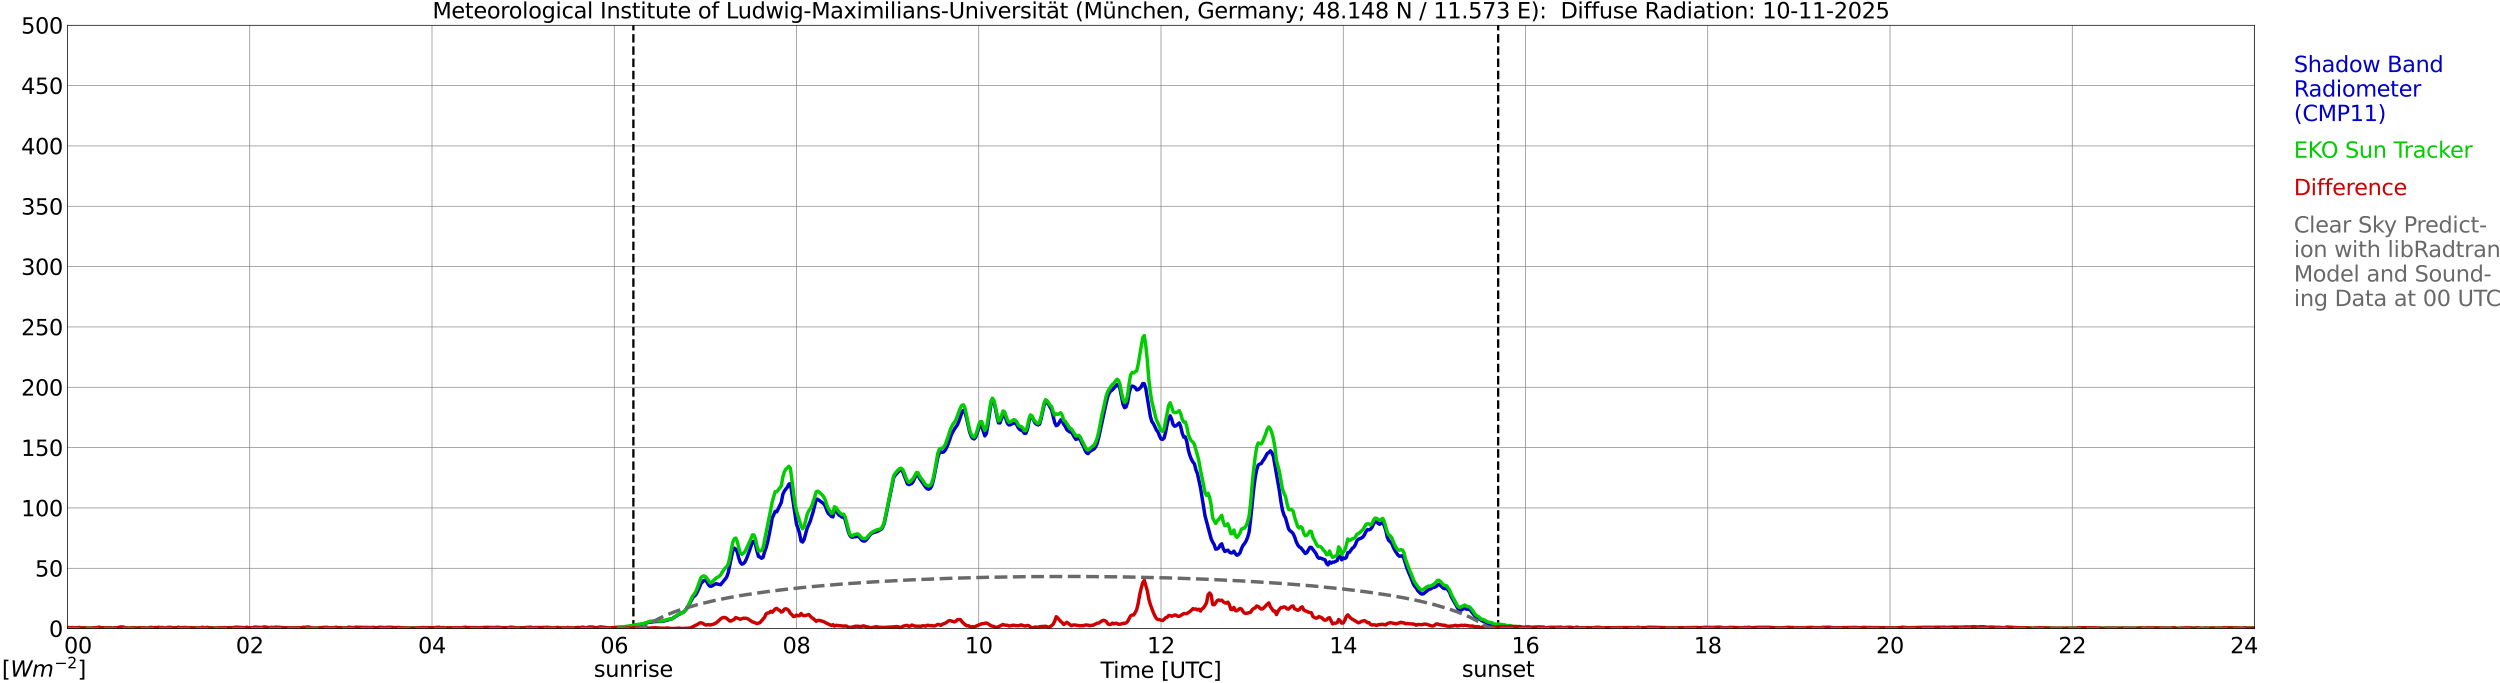 <?xml version="1.0" encoding="utf-8" standalone="no"?>
<!DOCTYPE svg PUBLIC "-//W3C//DTD SVG 1.1//EN"
  "http://www.w3.org/Graphics/SVG/1.1/DTD/svg11.dtd">
<svg xmlns:xlink="http://www.w3.org/1999/xlink" width="1085.4pt" height="296.64pt" viewBox="0 0 1085.4 296.64" xmlns="http://www.w3.org/2000/svg" version="1.1">
 <defs>
  <style type="text/css">*{stroke-linejoin: round; stroke-linecap: butt}</style>
 </defs>
 <g id="figure_1">
  <g id="patch_1">
   <path d="M 0 296.64 
L 1085.4 296.64 
L 1085.4 0 
L 0 0 
z
" style="fill: #ffffff"/>
  </g>
  <g id="axes_1">
   <g id="patch_2">
    <path d="M 29.306 272.909 
L 978.814 272.909 
L 978.814 10.976 
L 29.306 10.976 
z
" style="fill: #ffffff"/>
   </g>
   <g id="patch_3">
    <path d="M 978.814 272.909 
L 978.814 272.909 
L 978.814 10.976 
L 978.814 10.976 
z
" clip-path="url(#p0bdee5e528)" style="fill: #d3d3d3; opacity: 0.25; stroke: #d3d3d3; stroke-linejoin: miter"/>
   </g>
   <g id="matplotlib.axis_1">
    <g id="xtick_1">
     <g id="line2d_1">
      <path d="M 29.306 272.909 
L 29.306 10.976 
" clip-path="url(#p0bdee5e528)" style="fill: none; stroke: #808080; stroke-width: 0.3; stroke-linecap: square"/>
     </g>
     <g id="line2d_2"/>
     <g id="text_1">
      <!--    00 -->
      <g transform="translate(18.733 283.627) scale(0.095 -0.095)">
       <defs>
        <path id="DejaVuSans-20" transform="scale(0.016)"/>
        <path id="DejaVuSans-30" d="M 2034 4250 
Q 1547 4250 1301 3770 
Q 1056 3291 1056 2328 
Q 1056 1369 1301 889 
Q 1547 409 2034 409 
Q 2525 409 2770 889 
Q 3016 1369 3016 2328 
Q 3016 3291 2770 3770 
Q 2525 4250 2034 4250 
z
M 2034 4750 
Q 2819 4750 3233 4129 
Q 3647 3509 3647 2328 
Q 3647 1150 3233 529 
Q 2819 -91 2034 -91 
Q 1250 -91 836 529 
Q 422 1150 422 2328 
Q 422 3509 836 4129 
Q 1250 4750 2034 4750 
z
" transform="scale(0.016)"/>
       </defs>
       <use xlink:href="#DejaVuSans-20"/>
       <use xlink:href="#DejaVuSans-20" transform="translate(31.787 0)"/>
       <use xlink:href="#DejaVuSans-20" transform="translate(63.574 0)"/>
       <use xlink:href="#DejaVuSans-30" transform="translate(95.361 0)"/>
       <use xlink:href="#DejaVuSans-30" transform="translate(158.984 0)"/>
      </g>
     </g>
    </g>
    <g id="xtick_2">
     <g id="line2d_3">
      <path d="M 108.431 272.909 
L 108.431 10.976 
" clip-path="url(#p0bdee5e528)" style="fill: none; stroke: #808080; stroke-width: 0.3; stroke-linecap: square"/>
     </g>
     <g id="line2d_4"/>
     <g id="text_2">
      <!-- 02 -->
      <g transform="translate(102.387 283.627) scale(0.095 -0.095)">
       <defs>
        <path id="DejaVuSans-32" d="M 1228 531 
L 3431 531 
L 3431 0 
L 469 0 
L 469 531 
Q 828 903 1448 1529 
Q 2069 2156 2228 2338 
Q 2531 2678 2651 2914 
Q 2772 3150 2772 3378 
Q 2772 3750 2511 3984 
Q 2250 4219 1831 4219 
Q 1534 4219 1204 4116 
Q 875 4013 500 3803 
L 500 4441 
Q 881 4594 1212 4672 
Q 1544 4750 1819 4750 
Q 2544 4750 2975 4387 
Q 3406 4025 3406 3419 
Q 3406 3131 3298 2873 
Q 3191 2616 2906 2266 
Q 2828 2175 2409 1742 
Q 1991 1309 1228 531 
z
" transform="scale(0.016)"/>
       </defs>
       <use xlink:href="#DejaVuSans-30"/>
       <use xlink:href="#DejaVuSans-32" transform="translate(63.623 0)"/>
      </g>
     </g>
    </g>
    <g id="xtick_3">
     <g id="line2d_5">
      <path d="M 187.557 272.909 
L 187.557 10.976 
" clip-path="url(#p0bdee5e528)" style="fill: none; stroke: #808080; stroke-width: 0.3; stroke-linecap: square"/>
     </g>
     <g id="line2d_6"/>
     <g id="text_3">
      <!-- 04 -->
      <g transform="translate(181.513 283.627) scale(0.095 -0.095)">
       <defs>
        <path id="DejaVuSans-34" d="M 2419 4116 
L 825 1625 
L 2419 1625 
L 2419 4116 
z
M 2253 4666 
L 3047 4666 
L 3047 1625 
L 3713 1625 
L 3713 1100 
L 3047 1100 
L 3047 0 
L 2419 0 
L 2419 1100 
L 313 1100 
L 313 1709 
L 2253 4666 
z
" transform="scale(0.016)"/>
       </defs>
       <use xlink:href="#DejaVuSans-30"/>
       <use xlink:href="#DejaVuSans-34" transform="translate(63.623 0)"/>
      </g>
     </g>
    </g>
    <g id="xtick_4">
     <g id="line2d_7">
      <path d="M 266.683 272.909 
L 266.683 10.976 
" clip-path="url(#p0bdee5e528)" style="fill: none; stroke: #808080; stroke-width: 0.3; stroke-linecap: square"/>
     </g>
     <g id="line2d_8"/>
     <g id="text_4">
      <!-- 06 -->
      <g transform="translate(260.638 283.627) scale(0.095 -0.095)">
       <defs>
        <path id="DejaVuSans-36" d="M 2113 2584 
Q 1688 2584 1439 2293 
Q 1191 2003 1191 1497 
Q 1191 994 1439 701 
Q 1688 409 2113 409 
Q 2538 409 2786 701 
Q 3034 994 3034 1497 
Q 3034 2003 2786 2293 
Q 2538 2584 2113 2584 
z
M 3366 4563 
L 3366 3988 
Q 3128 4100 2886 4159 
Q 2644 4219 2406 4219 
Q 1781 4219 1451 3797 
Q 1122 3375 1075 2522 
Q 1259 2794 1537 2939 
Q 1816 3084 2150 3084 
Q 2853 3084 3261 2657 
Q 3669 2231 3669 1497 
Q 3669 778 3244 343 
Q 2819 -91 2113 -91 
Q 1303 -91 875 529 
Q 447 1150 447 2328 
Q 447 3434 972 4092 
Q 1497 4750 2381 4750 
Q 2619 4750 2861 4703 
Q 3103 4656 3366 4563 
z
" transform="scale(0.016)"/>
       </defs>
       <use xlink:href="#DejaVuSans-30"/>
       <use xlink:href="#DejaVuSans-36" transform="translate(63.623 0)"/>
      </g>
     </g>
    </g>
    <g id="xtick_5">
     <g id="line2d_9">
      <path d="M 345.808 272.909 
L 345.808 10.976 
" clip-path="url(#p0bdee5e528)" style="fill: none; stroke: #808080; stroke-width: 0.3; stroke-linecap: square"/>
     </g>
     <g id="line2d_10"/>
     <g id="text_5">
      <!-- 08 -->
      <g transform="translate(339.764 283.627) scale(0.095 -0.095)">
       <defs>
        <path id="DejaVuSans-38" d="M 2034 2216 
Q 1584 2216 1326 1975 
Q 1069 1734 1069 1313 
Q 1069 891 1326 650 
Q 1584 409 2034 409 
Q 2484 409 2743 651 
Q 3003 894 3003 1313 
Q 3003 1734 2745 1975 
Q 2488 2216 2034 2216 
z
M 1403 2484 
Q 997 2584 770 2862 
Q 544 3141 544 3541 
Q 544 4100 942 4425 
Q 1341 4750 2034 4750 
Q 2731 4750 3128 4425 
Q 3525 4100 3525 3541 
Q 3525 3141 3298 2862 
Q 3072 2584 2669 2484 
Q 3125 2378 3379 2068 
Q 3634 1759 3634 1313 
Q 3634 634 3220 271 
Q 2806 -91 2034 -91 
Q 1263 -91 848 271 
Q 434 634 434 1313 
Q 434 1759 690 2068 
Q 947 2378 1403 2484 
z
M 1172 3481 
Q 1172 3119 1398 2916 
Q 1625 2713 2034 2713 
Q 2441 2713 2670 2916 
Q 2900 3119 2900 3481 
Q 2900 3844 2670 4047 
Q 2441 4250 2034 4250 
Q 1625 4250 1398 4047 
Q 1172 3844 1172 3481 
z
" transform="scale(0.016)"/>
       </defs>
       <use xlink:href="#DejaVuSans-30"/>
       <use xlink:href="#DejaVuSans-38" transform="translate(63.623 0)"/>
      </g>
     </g>
    </g>
    <g id="xtick_6">
     <g id="line2d_11">
      <path d="M 424.934 272.909 
L 424.934 10.976 
" clip-path="url(#p0bdee5e528)" style="fill: none; stroke: #808080; stroke-width: 0.3; stroke-linecap: square"/>
     </g>
     <g id="line2d_12"/>
     <g id="text_6">
      <!-- 10 -->
      <g transform="translate(418.89 283.627) scale(0.095 -0.095)">
       <defs>
        <path id="DejaVuSans-31" d="M 794 531 
L 1825 531 
L 1825 4091 
L 703 3866 
L 703 4441 
L 1819 4666 
L 2450 4666 
L 2450 531 
L 3481 531 
L 3481 0 
L 794 0 
L 794 531 
z
" transform="scale(0.016)"/>
       </defs>
       <use xlink:href="#DejaVuSans-31"/>
       <use xlink:href="#DejaVuSans-30" transform="translate(63.623 0)"/>
      </g>
     </g>
    </g>
    <g id="xtick_7">
     <g id="line2d_13">
      <path d="M 504.06 272.909 
L 504.06 10.976 
" clip-path="url(#p0bdee5e528)" style="fill: none; stroke: #808080; stroke-width: 0.3; stroke-linecap: square"/>
     </g>
     <g id="line2d_14"/>
     <g id="text_7">
      <!-- 12 -->
      <g transform="translate(498.015 283.627) scale(0.095 -0.095)">
       <use xlink:href="#DejaVuSans-31"/>
       <use xlink:href="#DejaVuSans-32" transform="translate(63.623 0)"/>
      </g>
     </g>
    </g>
    <g id="xtick_8">
     <g id="line2d_15">
      <path d="M 583.185 272.909 
L 583.185 10.976 
" clip-path="url(#p0bdee5e528)" style="fill: none; stroke: #808080; stroke-width: 0.3; stroke-linecap: square"/>
     </g>
     <g id="line2d_16"/>
     <g id="text_8">
      <!-- 14 -->
      <g transform="translate(577.141 283.627) scale(0.095 -0.095)">
       <use xlink:href="#DejaVuSans-31"/>
       <use xlink:href="#DejaVuSans-34" transform="translate(63.623 0)"/>
      </g>
     </g>
    </g>
    <g id="xtick_9">
     <g id="line2d_17">
      <path d="M 662.311 272.909 
L 662.311 10.976 
" clip-path="url(#p0bdee5e528)" style="fill: none; stroke: #808080; stroke-width: 0.3; stroke-linecap: square"/>
     </g>
     <g id="line2d_18"/>
     <g id="text_9">
      <!-- 16 -->
      <g transform="translate(656.267 283.627) scale(0.095 -0.095)">
       <use xlink:href="#DejaVuSans-31"/>
       <use xlink:href="#DejaVuSans-36" transform="translate(63.623 0)"/>
      </g>
     </g>
    </g>
    <g id="xtick_10">
     <g id="line2d_19">
      <path d="M 741.437 272.909 
L 741.437 10.976 
" clip-path="url(#p0bdee5e528)" style="fill: none; stroke: #808080; stroke-width: 0.3; stroke-linecap: square"/>
     </g>
     <g id="line2d_20"/>
     <g id="text_10">
      <!-- 18 -->
      <g transform="translate(735.392 283.627) scale(0.095 -0.095)">
       <use xlink:href="#DejaVuSans-31"/>
       <use xlink:href="#DejaVuSans-38" transform="translate(63.623 0)"/>
      </g>
     </g>
    </g>
    <g id="xtick_11">
     <g id="line2d_21">
      <path d="M 820.562 272.909 
L 820.562 10.976 
" clip-path="url(#p0bdee5e528)" style="fill: none; stroke: #808080; stroke-width: 0.3; stroke-linecap: square"/>
     </g>
     <g id="line2d_22"/>
     <g id="text_11">
      <!-- 20 -->
      <g transform="translate(814.518 283.627) scale(0.095 -0.095)">
       <use xlink:href="#DejaVuSans-32"/>
       <use xlink:href="#DejaVuSans-30" transform="translate(63.623 0)"/>
      </g>
     </g>
    </g>
    <g id="xtick_12">
     <g id="line2d_23">
      <path d="M 899.688 272.909 
L 899.688 10.976 
" clip-path="url(#p0bdee5e528)" style="fill: none; stroke: #808080; stroke-width: 0.3; stroke-linecap: square"/>
     </g>
     <g id="line2d_24"/>
     <g id="text_12">
      <!-- 22 -->
      <g transform="translate(893.644 283.627) scale(0.095 -0.095)">
       <use xlink:href="#DejaVuSans-32"/>
       <use xlink:href="#DejaVuSans-32" transform="translate(63.623 0)"/>
      </g>
     </g>
    </g>
    <g id="xtick_13">
     <g id="line2d_25">
      <path d="M 978.814 272.909 
L 978.814 10.976 
" clip-path="url(#p0bdee5e528)" style="fill: none; stroke: #808080; stroke-width: 0.3; stroke-linecap: square"/>
     </g>
     <g id="line2d_26"/>
     <g id="text_13">
      <!-- 24    -->
      <g transform="translate(968.241 283.627) scale(0.095 -0.095)">
       <use xlink:href="#DejaVuSans-32"/>
       <use xlink:href="#DejaVuSans-34" transform="translate(63.623 0)"/>
       <use xlink:href="#DejaVuSans-20" transform="translate(127.246 0)"/>
       <use xlink:href="#DejaVuSans-20" transform="translate(159.033 0)"/>
       <use xlink:href="#DejaVuSans-20" transform="translate(190.82 0)"/>
      </g>
     </g>
    </g>
    <g id="text_14">
     <!-- Time [UTC] -->
     <g transform="translate(477.806 294.322) scale(0.095 -0.095)">
      <defs>
       <path id="DejaVuSans-54" d="M -19 4666 
L 3928 4666 
L 3928 4134 
L 2272 4134 
L 2272 0 
L 1638 0 
L 1638 4134 
L -19 4134 
L -19 4666 
z
" transform="scale(0.016)"/>
       <path id="DejaVuSans-69" d="M 603 3500 
L 1178 3500 
L 1178 0 
L 603 0 
L 603 3500 
z
M 603 4863 
L 1178 4863 
L 1178 4134 
L 603 4134 
L 603 4863 
z
" transform="scale(0.016)"/>
       <path id="DejaVuSans-6d" d="M 3328 2828 
Q 3544 3216 3844 3400 
Q 4144 3584 4550 3584 
Q 5097 3584 5394 3201 
Q 5691 2819 5691 2113 
L 5691 0 
L 5113 0 
L 5113 2094 
Q 5113 2597 4934 2840 
Q 4756 3084 4391 3084 
Q 3944 3084 3684 2787 
Q 3425 2491 3425 1978 
L 3425 0 
L 2847 0 
L 2847 2094 
Q 2847 2600 2669 2842 
Q 2491 3084 2119 3084 
Q 1678 3084 1418 2786 
Q 1159 2488 1159 1978 
L 1159 0 
L 581 0 
L 581 3500 
L 1159 3500 
L 1159 2956 
Q 1356 3278 1631 3431 
Q 1906 3584 2284 3584 
Q 2666 3584 2933 3390 
Q 3200 3197 3328 2828 
z
" transform="scale(0.016)"/>
       <path id="DejaVuSans-65" d="M 3597 1894 
L 3597 1613 
L 953 1613 
Q 991 1019 1311 708 
Q 1631 397 2203 397 
Q 2534 397 2845 478 
Q 3156 559 3463 722 
L 3463 178 
Q 3153 47 2828 -22 
Q 2503 -91 2169 -91 
Q 1331 -91 842 396 
Q 353 884 353 1716 
Q 353 2575 817 3079 
Q 1281 3584 2069 3584 
Q 2775 3584 3186 3129 
Q 3597 2675 3597 1894 
z
M 3022 2063 
Q 3016 2534 2758 2815 
Q 2500 3097 2075 3097 
Q 1594 3097 1305 2825 
Q 1016 2553 972 2059 
L 3022 2063 
z
" transform="scale(0.016)"/>
       <path id="DejaVuSans-5b" d="M 550 4863 
L 1875 4863 
L 1875 4416 
L 1125 4416 
L 1125 -397 
L 1875 -397 
L 1875 -844 
L 550 -844 
L 550 4863 
z
" transform="scale(0.016)"/>
       <path id="DejaVuSans-55" d="M 556 4666 
L 1191 4666 
L 1191 1831 
Q 1191 1081 1462 751 
Q 1734 422 2344 422 
Q 2950 422 3222 751 
Q 3494 1081 3494 1831 
L 3494 4666 
L 4128 4666 
L 4128 1753 
Q 4128 841 3676 375 
Q 3225 -91 2344 -91 
Q 1459 -91 1007 375 
Q 556 841 556 1753 
L 556 4666 
z
" transform="scale(0.016)"/>
       <path id="DejaVuSans-43" d="M 4122 4306 
L 4122 3641 
Q 3803 3938 3442 4084 
Q 3081 4231 2675 4231 
Q 1875 4231 1450 3742 
Q 1025 3253 1025 2328 
Q 1025 1406 1450 917 
Q 1875 428 2675 428 
Q 3081 428 3442 575 
Q 3803 722 4122 1019 
L 4122 359 
Q 3791 134 3420 21 
Q 3050 -91 2638 -91 
Q 1578 -91 968 557 
Q 359 1206 359 2328 
Q 359 3453 968 4101 
Q 1578 4750 2638 4750 
Q 3056 4750 3426 4639 
Q 3797 4528 4122 4306 
z
" transform="scale(0.016)"/>
       <path id="DejaVuSans-5d" d="M 1947 4863 
L 1947 -844 
L 622 -844 
L 622 -397 
L 1369 -397 
L 1369 4416 
L 622 4416 
L 622 4863 
L 1947 4863 
z
" transform="scale(0.016)"/>
      </defs>
      <use xlink:href="#DejaVuSans-54"/>
      <use xlink:href="#DejaVuSans-69" transform="translate(57.959 0)"/>
      <use xlink:href="#DejaVuSans-6d" transform="translate(85.742 0)"/>
      <use xlink:href="#DejaVuSans-65" transform="translate(183.154 0)"/>
      <use xlink:href="#DejaVuSans-20" transform="translate(244.678 0)"/>
      <use xlink:href="#DejaVuSans-5b" transform="translate(276.465 0)"/>
      <use xlink:href="#DejaVuSans-55" transform="translate(315.479 0)"/>
      <use xlink:href="#DejaVuSans-54" transform="translate(388.672 0)"/>
      <use xlink:href="#DejaVuSans-43" transform="translate(443.881 0)"/>
      <use xlink:href="#DejaVuSans-5d" transform="translate(513.705 0)"/>
     </g>
    </g>
   </g>
   <g id="matplotlib.axis_2">
    <g id="ytick_1">
     <g id="line2d_27">
      <path d="M 29.306 272.909 
L 978.814 272.909 
" clip-path="url(#p0bdee5e528)" style="fill: none; stroke: #808080; stroke-width: 0.3; stroke-linecap: square"/>
     </g>
     <g id="line2d_28"/>
     <g id="text_15">
      <!-- 0 -->
      <g transform="translate(21.261 276.518) scale(0.095 -0.095)">
       <use xlink:href="#DejaVuSans-30"/>
      </g>
     </g>
    </g>
    <g id="ytick_2">
     <g id="line2d_29">
      <path d="M 29.306 246.715 
L 978.814 246.715 
" clip-path="url(#p0bdee5e528)" style="fill: none; stroke: #808080; stroke-width: 0.3; stroke-linecap: square"/>
     </g>
     <g id="line2d_30"/>
     <g id="text_16">
      <!-- 50 -->
      <g transform="translate(15.217 250.325) scale(0.095 -0.095)">
       <defs>
        <path id="DejaVuSans-35" d="M 691 4666 
L 3169 4666 
L 3169 4134 
L 1269 4134 
L 1269 2991 
Q 1406 3038 1543 3061 
Q 1681 3084 1819 3084 
Q 2600 3084 3056 2656 
Q 3513 2228 3513 1497 
Q 3513 744 3044 326 
Q 2575 -91 1722 -91 
Q 1428 -91 1123 -41 
Q 819 9 494 109 
L 494 744 
Q 775 591 1075 516 
Q 1375 441 1709 441 
Q 2250 441 2565 725 
Q 2881 1009 2881 1497 
Q 2881 1984 2565 2268 
Q 2250 2553 1709 2553 
Q 1456 2553 1204 2497 
Q 953 2441 691 2322 
L 691 4666 
z
" transform="scale(0.016)"/>
       </defs>
       <use xlink:href="#DejaVuSans-35"/>
       <use xlink:href="#DejaVuSans-30" transform="translate(63.623 0)"/>
      </g>
     </g>
    </g>
    <g id="ytick_3">
     <g id="line2d_31">
      <path d="M 29.306 220.522 
L 978.814 220.522 
" clip-path="url(#p0bdee5e528)" style="fill: none; stroke: #808080; stroke-width: 0.3; stroke-linecap: square"/>
     </g>
     <g id="line2d_32"/>
     <g id="text_17">
      <!-- 100 -->
      <g transform="translate(9.173 224.131) scale(0.095 -0.095)">
       <use xlink:href="#DejaVuSans-31"/>
       <use xlink:href="#DejaVuSans-30" transform="translate(63.623 0)"/>
       <use xlink:href="#DejaVuSans-30" transform="translate(127.246 0)"/>
      </g>
     </g>
    </g>
    <g id="ytick_4">
     <g id="line2d_33">
      <path d="M 29.306 194.329 
L 978.814 194.329 
" clip-path="url(#p0bdee5e528)" style="fill: none; stroke: #808080; stroke-width: 0.3; stroke-linecap: square"/>
     </g>
     <g id="line2d_34"/>
     <g id="text_18">
      <!-- 150 -->
      <g transform="translate(9.173 197.938) scale(0.095 -0.095)">
       <use xlink:href="#DejaVuSans-31"/>
       <use xlink:href="#DejaVuSans-35" transform="translate(63.623 0)"/>
       <use xlink:href="#DejaVuSans-30" transform="translate(127.246 0)"/>
      </g>
     </g>
    </g>
    <g id="ytick_5">
     <g id="line2d_35">
      <path d="M 29.306 168.136 
L 978.814 168.136 
" clip-path="url(#p0bdee5e528)" style="fill: none; stroke: #808080; stroke-width: 0.3; stroke-linecap: square"/>
     </g>
     <g id="line2d_36"/>
     <g id="text_19">
      <!-- 200 -->
      <g transform="translate(9.173 171.745) scale(0.095 -0.095)">
       <use xlink:href="#DejaVuSans-32"/>
       <use xlink:href="#DejaVuSans-30" transform="translate(63.623 0)"/>
       <use xlink:href="#DejaVuSans-30" transform="translate(127.246 0)"/>
      </g>
     </g>
    </g>
    <g id="ytick_6">
     <g id="line2d_37">
      <path d="M 29.306 141.942 
L 978.814 141.942 
" clip-path="url(#p0bdee5e528)" style="fill: none; stroke: #808080; stroke-width: 0.3; stroke-linecap: square"/>
     </g>
     <g id="line2d_38"/>
     <g id="text_20">
      <!-- 250 -->
      <g transform="translate(9.173 145.551) scale(0.095 -0.095)">
       <use xlink:href="#DejaVuSans-32"/>
       <use xlink:href="#DejaVuSans-35" transform="translate(63.623 0)"/>
       <use xlink:href="#DejaVuSans-30" transform="translate(127.246 0)"/>
      </g>
     </g>
    </g>
    <g id="ytick_7">
     <g id="line2d_39">
      <path d="M 29.306 115.749 
L 978.814 115.749 
" clip-path="url(#p0bdee5e528)" style="fill: none; stroke: #808080; stroke-width: 0.3; stroke-linecap: square"/>
     </g>
     <g id="line2d_40"/>
     <g id="text_21">
      <!-- 300 -->
      <g transform="translate(9.173 119.358) scale(0.095 -0.095)">
       <defs>
        <path id="DejaVuSans-33" d="M 2597 2516 
Q 3050 2419 3304 2112 
Q 3559 1806 3559 1356 
Q 3559 666 3084 287 
Q 2609 -91 1734 -91 
Q 1441 -91 1130 -33 
Q 819 25 488 141 
L 488 750 
Q 750 597 1062 519 
Q 1375 441 1716 441 
Q 2309 441 2620 675 
Q 2931 909 2931 1356 
Q 2931 1769 2642 2001 
Q 2353 2234 1838 2234 
L 1294 2234 
L 1294 2753 
L 1863 2753 
Q 2328 2753 2575 2939 
Q 2822 3125 2822 3475 
Q 2822 3834 2567 4026 
Q 2313 4219 1838 4219 
Q 1578 4219 1281 4162 
Q 984 4106 628 3988 
L 628 4550 
Q 988 4650 1302 4700 
Q 1616 4750 1894 4750 
Q 2613 4750 3031 4423 
Q 3450 4097 3450 3541 
Q 3450 3153 3228 2886 
Q 3006 2619 2597 2516 
z
" transform="scale(0.016)"/>
       </defs>
       <use xlink:href="#DejaVuSans-33"/>
       <use xlink:href="#DejaVuSans-30" transform="translate(63.623 0)"/>
       <use xlink:href="#DejaVuSans-30" transform="translate(127.246 0)"/>
      </g>
     </g>
    </g>
    <g id="ytick_8">
     <g id="line2d_41">
      <path d="M 29.306 89.556 
L 978.814 89.556 
" clip-path="url(#p0bdee5e528)" style="fill: none; stroke: #808080; stroke-width: 0.3; stroke-linecap: square"/>
     </g>
     <g id="line2d_42"/>
     <g id="text_22">
      <!-- 350 -->
      <g transform="translate(9.173 93.165) scale(0.095 -0.095)">
       <use xlink:href="#DejaVuSans-33"/>
       <use xlink:href="#DejaVuSans-35" transform="translate(63.623 0)"/>
       <use xlink:href="#DejaVuSans-30" transform="translate(127.246 0)"/>
      </g>
     </g>
    </g>
    <g id="ytick_9">
     <g id="line2d_43">
      <path d="M 29.306 63.362 
L 978.814 63.362 
" clip-path="url(#p0bdee5e528)" style="fill: none; stroke: #808080; stroke-width: 0.3; stroke-linecap: square"/>
     </g>
     <g id="line2d_44"/>
     <g id="text_23">
      <!-- 400 -->
      <g transform="translate(9.173 66.972) scale(0.095 -0.095)">
       <use xlink:href="#DejaVuSans-34"/>
       <use xlink:href="#DejaVuSans-30" transform="translate(63.623 0)"/>
       <use xlink:href="#DejaVuSans-30" transform="translate(127.246 0)"/>
      </g>
     </g>
    </g>
    <g id="ytick_10">
     <g id="line2d_45">
      <path d="M 29.306 37.169 
L 978.814 37.169 
" clip-path="url(#p0bdee5e528)" style="fill: none; stroke: #808080; stroke-width: 0.3; stroke-linecap: square"/>
     </g>
     <g id="line2d_46"/>
     <g id="text_24">
      <!-- 450 -->
      <g transform="translate(9.173 40.778) scale(0.095 -0.095)">
       <use xlink:href="#DejaVuSans-34"/>
       <use xlink:href="#DejaVuSans-35" transform="translate(63.623 0)"/>
       <use xlink:href="#DejaVuSans-30" transform="translate(127.246 0)"/>
      </g>
     </g>
    </g>
    <g id="ytick_11">
     <g id="line2d_47">
      <path d="M 29.306 10.976 
L 978.814 10.976 
" clip-path="url(#p0bdee5e528)" style="fill: none; stroke: #808080; stroke-width: 0.3; stroke-linecap: square"/>
     </g>
     <g id="line2d_48"/>
     <g id="text_25">
      <!-- 500 -->
      <g transform="translate(9.173 14.585) scale(0.095 -0.095)">
       <use xlink:href="#DejaVuSans-35"/>
       <use xlink:href="#DejaVuSans-30" transform="translate(63.623 0)"/>
       <use xlink:href="#DejaVuSans-30" transform="translate(127.246 0)"/>
      </g>
     </g>
    </g>
   </g>
   <g id="line2d_49">
    <path d="M 274.991 272.909 
L 274.991 10.976 
" clip-path="url(#p0bdee5e528)" style="fill: none; stroke-dasharray: 3.7,1.6; stroke-dashoffset: 0; stroke: #000000"/>
   </g>
   <g id="line2d_50">
    <path d="M 650.442 272.909 
L 650.442 10.976 
" clip-path="url(#p0bdee5e528)" style="fill: none; stroke-dasharray: 3.7,1.6; stroke-dashoffset: 0; stroke: #000000"/>
   </g>
   <g id="line2d_51">
    <path d="M 29.306 272.909 
L 267.342 272.909 
L 268.002 272.39 
L 270.639 272.28 
L 271.298 272.17 
L 271.958 272.28 
L 273.277 272.055 
L 273.936 271.835 
L 275.255 271.725 
L 275.914 271.505 
L 277.233 271.395 
L 279.211 270.845 
L 280.53 270.515 
L 281.849 270.185 
L 284.486 269.849 
L 287.783 269.739 
L 289.102 269.409 
L 289.761 269.299 
L 291.08 268.749 
L 291.739 268.639 
L 294.377 266.984 
L 297.014 265.548 
L 298.333 264.008 
L 300.971 259.152 
L 301.63 258.712 
L 302.289 257.942 
L 303.608 255.181 
L 304.267 253.421 
L 305.586 251.986 
L 306.246 251.876 
L 306.905 252.646 
L 307.564 253.861 
L 308.224 254.521 
L 308.883 254.521 
L 310.202 253.751 
L 310.861 253.421 
L 312.839 253.861 
L 314.818 251.436 
L 315.477 250.55 
L 316.136 248.785 
L 318.114 239.193 
L 318.774 237.977 
L 319.433 238.417 
L 320.093 239.633 
L 320.752 242.278 
L 321.411 244.154 
L 322.071 244.929 
L 322.73 244.704 
L 323.39 244.044 
L 324.049 242.718 
L 325.368 239.193 
L 326.686 235.112 
L 327.346 235.002 
L 328.005 236.432 
L 328.665 239.303 
L 329.324 241.618 
L 329.983 241.838 
L 330.643 242.388 
L 331.302 241.948 
L 331.961 239.523 
L 332.621 237.757 
L 333.28 235.332 
L 334.599 228.825 
L 335.258 224.965 
L 336.577 221.989 
L 337.236 222.209 
L 339.215 218.128 
L 339.874 214.597 
L 340.533 213.272 
L 341.193 212.282 
L 341.852 211.512 
L 342.512 210.186 
L 343.171 209.966 
L 345.808 227.61 
L 346.468 229.376 
L 347.127 231.581 
L 347.787 234.892 
L 348.446 235.332 
L 349.105 234.227 
L 350.424 229.376 
L 351.743 226.4 
L 353.062 222.099 
L 354.38 216.693 
L 355.04 216.803 
L 357.018 218.238 
L 357.677 218.788 
L 358.337 219.784 
L 358.996 221.654 
L 359.655 222.979 
L 360.974 224.194 
L 361.634 224.415 
L 362.293 221.104 
L 362.952 221.764 
L 364.271 223.639 
L 364.93 223.974 
L 365.59 224.525 
L 366.249 224.304 
L 366.909 225.515 
L 368.227 230.481 
L 368.887 232.356 
L 369.546 233.126 
L 370.206 233.236 
L 370.865 233.016 
L 371.524 233.016 
L 372.184 232.796 
L 372.843 233.016 
L 373.502 233.676 
L 374.162 234.562 
L 374.821 234.892 
L 375.481 234.892 
L 376.14 234.337 
L 376.799 233.566 
L 377.459 232.576 
L 378.118 231.801 
L 379.437 231.141 
L 380.756 230.811 
L 382.734 229.706 
L 383.393 228.605 
L 384.053 226.62 
L 388.009 207.321 
L 388.668 206.325 
L 390.646 204.12 
L 391.306 203.79 
L 391.965 204.89 
L 393.943 210.076 
L 394.603 210.406 
L 395.921 209.856 
L 396.581 208.861 
L 397.24 207.321 
L 397.899 206.215 
L 398.559 206.325 
L 399.218 207.651 
L 401.856 211.512 
L 402.515 212.172 
L 403.175 212.392 
L 403.834 212.062 
L 404.493 211.066 
L 405.153 208.861 
L 406.471 202.134 
L 407.131 198.714 
L 407.79 196.733 
L 408.45 196.178 
L 409.109 196.398 
L 409.768 196.178 
L 410.428 195.298 
L 411.087 194.083 
L 411.746 192.542 
L 413.065 188.682 
L 414.384 186.256 
L 415.703 184.381 
L 416.362 182.725 
L 417.681 178.864 
L 418.34 178.094 
L 419 179.194 
L 419.659 181.62 
L 420.978 187.576 
L 421.637 189.342 
L 422.297 190.332 
L 422.956 190.557 
L 423.615 189.782 
L 424.275 188.016 
L 424.934 185.921 
L 425.593 184.821 
L 426.253 185.151 
L 427.572 189.232 
L 428.231 188.236 
L 428.89 184.601 
L 430.209 175.443 
L 430.869 173.903 
L 431.528 174.783 
L 432.187 177.429 
L 432.847 180.85 
L 433.506 183.605 
L 434.165 183.605 
L 434.825 181.73 
L 435.484 180.19 
L 436.144 180.3 
L 437.462 183.935 
L 438.122 184.491 
L 438.781 184.381 
L 439.44 183.935 
L 440.1 183.715 
L 440.759 183.715 
L 441.419 184.381 
L 442.078 185.701 
L 442.737 186.476 
L 444.056 187.136 
L 444.716 188.126 
L 445.375 188.126 
L 446.034 186.586 
L 446.694 183.275 
L 447.353 180.85 
L 448.012 180.85 
L 449.331 183.605 
L 449.991 184.161 
L 450.65 184.491 
L 451.309 184.161 
L 451.969 181.95 
L 453.287 175.999 
L 453.947 174.563 
L 454.606 174.783 
L 455.266 175.553 
L 456.584 177.984 
L 457.903 183.495 
L 458.563 184.821 
L 459.222 184.491 
L 459.881 183.495 
L 460.541 182.285 
L 461.2 182.945 
L 461.859 184.271 
L 462.519 185.151 
L 463.178 186.586 
L 464.497 187.576 
L 465.156 187.466 
L 466.475 189.892 
L 467.134 190.777 
L 467.794 190.447 
L 468.453 190.332 
L 469.113 191.107 
L 469.772 192.652 
L 470.431 193.753 
L 471.091 195.518 
L 471.75 196.618 
L 472.409 196.953 
L 473.069 196.068 
L 475.047 194.858 
L 475.706 193.973 
L 476.366 192.427 
L 477.025 189.892 
L 480.322 174.673 
L 480.981 172.028 
L 481.641 170.482 
L 482.3 169.712 
L 482.96 169.267 
L 484.938 166.952 
L 485.597 166.952 
L 486.256 168.827 
L 487.575 175.553 
L 488.235 176.989 
L 488.894 176.659 
L 489.553 174.673 
L 490.213 170.813 
L 490.872 168.277 
L 491.532 167.617 
L 492.191 167.837 
L 492.85 168.277 
L 493.51 169.267 
L 494.169 169.157 
L 494.828 168.607 
L 495.488 167.837 
L 496.147 166.512 
L 496.807 166.622 
L 497.466 168.717 
L 499.444 180.85 
L 500.103 183.055 
L 500.763 183.935 
L 502.082 186.696 
L 502.741 187.576 
L 503.4 189.232 
L 504.06 190.557 
L 504.719 190.777 
L 505.379 190.222 
L 506.038 187.686 
L 506.697 184.271 
L 507.357 181.73 
L 508.016 180.52 
L 508.675 181.95 
L 509.335 184.381 
L 509.994 185.041 
L 510.654 184.821 
L 511.972 183.605 
L 512.632 185.261 
L 513.291 188.126 
L 513.95 189.782 
L 514.61 189.672 
L 515.269 191.767 
L 515.929 195.408 
L 516.588 197.724 
L 517.247 199.379 
L 517.907 200.589 
L 518.566 201.364 
L 519.226 204.01 
L 519.885 205.665 
L 521.204 211.732 
L 523.182 223.974 
L 525.819 233.896 
L 526.479 235.332 
L 527.138 236.432 
L 527.797 238.417 
L 528.457 238.307 
L 529.116 237.867 
L 529.776 236.657 
L 530.435 236.102 
L 531.094 238.197 
L 531.754 239.413 
L 533.073 238.863 
L 533.732 239.633 
L 534.391 240.073 
L 535.051 239.963 
L 535.71 239.303 
L 536.369 240.403 
L 537.029 241.068 
L 537.688 240.738 
L 538.348 240.073 
L 539.007 238.197 
L 539.666 236.767 
L 540.326 235.992 
L 540.985 234.892 
L 541.644 233.346 
L 542.304 231.031 
L 542.963 225.515 
L 544.282 212.502 
L 544.941 207.431 
L 545.601 203.9 
L 546.26 201.914 
L 546.919 201.474 
L 547.579 201.254 
L 548.238 200.149 
L 548.898 199.269 
L 550.216 196.843 
L 550.876 196.508 
L 551.535 195.738 
L 552.195 196.508 
L 552.854 198.164 
L 555.491 213.272 
L 556.151 218.018 
L 556.81 221.544 
L 557.47 223.639 
L 558.129 224.855 
L 559.448 229.596 
L 560.107 230.481 
L 560.766 230.921 
L 561.426 231.691 
L 562.085 233.126 
L 562.745 235.112 
L 563.404 236.547 
L 564.063 237.427 
L 564.723 237.757 
L 566.701 240.293 
L 567.36 239.963 
L 568.679 237.647 
L 569.338 237.647 
L 571.317 240.293 
L 571.976 241.728 
L 572.635 242.388 
L 573.295 242.278 
L 574.613 242.834 
L 575.273 243.054 
L 575.932 244.594 
L 576.592 245.259 
L 577.251 243.934 
L 577.91 244.484 
L 578.57 244.044 
L 579.229 244.044 
L 580.548 243.384 
L 581.207 241.398 
L 581.867 241.728 
L 582.526 243.054 
L 583.185 242.168 
L 583.845 242.498 
L 584.504 242.058 
L 585.164 239.963 
L 585.823 239.853 
L 587.142 237.977 
L 587.801 237.537 
L 588.46 236.432 
L 589.12 234.782 
L 589.779 234.117 
L 591.098 233.566 
L 591.757 233.126 
L 592.417 232.131 
L 593.076 230.701 
L 593.736 229.926 
L 594.395 230.036 
L 595.054 229.706 
L 595.714 228.825 
L 596.373 227.39 
L 597.032 226.51 
L 597.692 226.4 
L 598.351 227.28 
L 599.011 227.61 
L 599.67 227.17 
L 600.329 226.95 
L 600.989 228.165 
L 601.648 230.261 
L 602.307 233.236 
L 602.967 234.672 
L 603.626 235.222 
L 604.286 235.992 
L 604.945 237.647 
L 605.604 238.973 
L 606.923 240.958 
L 607.582 241.508 
L 608.901 241.288 
L 609.561 242.608 
L 610.879 246.799 
L 612.858 251.546 
L 613.517 253.311 
L 614.176 254.521 
L 614.836 255.181 
L 615.495 256.397 
L 616.814 257.722 
L 617.473 257.942 
L 618.133 257.722 
L 620.111 256.067 
L 621.429 255.516 
L 622.089 254.961 
L 622.748 254.961 
L 623.408 254.741 
L 624.067 254.081 
L 624.726 253.641 
L 626.705 255.406 
L 627.364 255.626 
L 628.023 255.406 
L 628.683 256.177 
L 629.342 257.167 
L 630.001 258.932 
L 633.298 264.778 
L 633.958 264.998 
L 634.617 264.778 
L 635.276 264.228 
L 635.936 264.118 
L 636.595 264.448 
L 637.914 264.558 
L 638.573 265.108 
L 639.233 266.104 
L 640.552 267.644 
L 641.211 268.199 
L 642.53 268.859 
L 643.189 269.409 
L 646.486 270.955 
L 652.42 272.055 
L 655.058 272.5 
L 655.717 272.5 
L 657.036 272.909 
L 978.154 272.909 
L 978.154 272.909 
" clip-path="url(#p0bdee5e528)" style="fill: none; stroke: #0000cc; stroke-width: 1.5; stroke-linecap: square"/>
   </g>
   <g id="line2d_52">
    <path d="M 29.306 272.507 
L 29.965 272.462 
L 30.625 272.571 
L 31.284 272.473 
L 32.603 272.622 
L 34.581 272.441 
L 35.24 272.628 
L 37.218 272.621 
L 39.197 272.765 
L 40.515 272.586 
L 42.493 272.44 
L 43.153 272.356 
L 43.812 272.537 
L 44.472 272.491 
L 45.79 272.646 
L 46.45 272.537 
L 47.109 272.655 
L 47.768 272.531 
L 49.087 272.794 
L 49.747 272.519 
L 51.065 272.526 
L 52.384 272.264 
L 53.703 272.317 
L 54.362 272.548 
L 55.022 272.581 
L 55.681 272.752 
L 58.319 272.498 
L 58.978 272.769 
L 59.637 272.633 
L 60.297 272.685 
L 60.956 272.531 
L 61.615 272.699 
L 62.275 272.525 
L 62.934 272.686 
L 64.253 272.714 
L 64.912 272.48 
L 65.572 272.433 
L 66.89 272.561 
L 67.55 272.468 
L 68.209 272.512 
L 68.869 272.372 
L 69.528 272.559 
L 70.187 272.44 
L 70.847 272.505 
L 71.506 272.708 
L 72.825 272.44 
L 74.144 272.407 
L 74.803 272.59 
L 75.462 272.635 
L 76.122 272.515 
L 76.781 272.606 
L 77.441 272.352 
L 78.1 272.549 
L 80.078 272.456 
L 81.397 272.51 
L 85.353 272.662 
L 86.013 272.677 
L 87.991 272.395 
L 88.65 272.598 
L 89.969 272.414 
L 91.947 272.693 
L 93.925 272.696 
L 95.244 272.578 
L 97.881 272.493 
L 99.86 272.622 
L 101.178 272.49 
L 102.497 272.362 
L 106.453 272.538 
L 107.113 272.377 
L 107.772 272.525 
L 109.75 272.527 
L 110.41 272.323 
L 113.707 272.486 
L 114.366 272.291 
L 115.025 272.275 
L 117.003 272.539 
L 117.663 272.409 
L 118.982 272.483 
L 119.641 272.344 
L 122.938 272.507 
L 123.597 272.639 
L 124.916 272.528 
L 125.575 272.62 
L 130.191 272.562 
L 130.85 272.588 
L 131.51 272.39 
L 132.829 272.433 
L 133.488 272.286 
L 134.147 272.321 
L 135.466 272.622 
L 136.125 272.71 
L 137.444 272.658 
L 138.104 272.722 
L 139.422 272.502 
L 141.4 272.406 
L 142.06 272.421 
L 142.719 272.561 
L 144.697 272.542 
L 146.016 272.395 
L 147.335 272.608 
L 147.994 272.573 
L 148.654 272.655 
L 150.632 272.594 
L 151.291 272.367 
L 153.269 272.514 
L 154.588 272.391 
L 161.182 272.485 
L 161.841 272.404 
L 163.819 272.599 
L 164.479 272.376 
L 167.116 272.486 
L 169.094 272.39 
L 171.732 272.503 
L 173.051 272.447 
L 174.37 272.554 
L 178.326 272.717 
L 180.304 272.683 
L 182.282 272.538 
L 183.601 272.477 
L 184.92 272.51 
L 186.898 272.53 
L 188.216 272.527 
L 190.854 272.389 
L 191.513 272.605 
L 192.173 272.462 
L 193.492 272.622 
L 196.788 272.557 
L 198.107 272.527 
L 199.426 272.569 
L 200.745 272.504 
L 202.063 272.383 
L 202.723 272.462 
L 204.042 272.491 
L 206.679 272.51 
L 207.998 272.535 
L 211.295 272.415 
L 214.592 272.491 
L 215.91 272.372 
L 217.889 272.536 
L 219.207 272.54 
L 220.526 272.522 
L 221.845 272.357 
L 225.142 272.653 
L 230.417 272.356 
L 231.076 272.499 
L 237.011 272.449 
L 237.67 272.382 
L 238.329 272.51 
L 238.989 272.475 
L 239.648 272.636 
L 242.286 272.444 
L 242.945 272.612 
L 244.264 272.642 
L 244.923 272.549 
L 245.583 272.616 
L 246.242 272.454 
L 248.88 272.636 
L 250.858 272.432 
L 251.517 272.519 
L 252.836 272.37 
L 253.495 272.408 
L 254.155 272.587 
L 256.133 272.274 
L 257.451 272.317 
L 258.77 272.608 
L 260.748 272.238 
L 262.067 272.388 
L 264.705 272.63 
L 265.364 272.534 
L 266.683 272.504 
L 268.002 272.356 
L 268.661 272.381 
L 274.595 271.572 
L 275.255 271.342 
L 275.914 271.314 
L 277.233 271.058 
L 279.211 270.747 
L 280.53 270.376 
L 281.849 269.802 
L 284.486 269.485 
L 287.124 269.694 
L 289.761 269.016 
L 291.08 268.708 
L 291.739 268.618 
L 293.717 267.29 
L 294.377 266.724 
L 295.036 266.437 
L 295.696 266.365 
L 296.355 266.054 
L 297.014 265.588 
L 298.333 263.943 
L 299.652 261.129 
L 300.311 259.615 
L 300.971 258.403 
L 301.63 257.567 
L 302.289 256.383 
L 303.608 252.828 
L 304.267 250.875 
L 304.927 250.265 
L 305.586 250.033 
L 306.246 250.279 
L 306.905 251.078 
L 308.224 252.957 
L 308.883 252.864 
L 310.861 251.001 
L 312.18 250.233 
L 312.839 249.654 
L 313.499 248.455 
L 314.818 246.638 
L 315.477 246.092 
L 316.136 244.939 
L 316.796 242.303 
L 318.114 235.506 
L 318.774 233.949 
L 319.433 233.622 
L 320.093 235.084 
L 320.752 237.896 
L 321.411 240.099 
L 322.071 240.649 
L 322.73 240.202 
L 323.39 239.572 
L 325.368 235.4 
L 326.686 232.216 
L 327.346 232.277 
L 328.005 234.051 
L 328.665 237.142 
L 329.324 239.194 
L 329.983 239.225 
L 330.643 238.987 
L 331.302 237.77 
L 334.599 221.316 
L 335.258 217.871 
L 336.577 213.442 
L 337.236 213.47 
L 339.215 210.953 
L 339.874 207.106 
L 340.533 204.855 
L 341.193 203.666 
L 341.852 203.177 
L 342.512 202.44 
L 343.171 203.392 
L 345.149 218.74 
L 345.808 221.76 
L 347.787 228.344 
L 348.446 229.575 
L 349.105 228.617 
L 350.424 223.429 
L 351.083 221.82 
L 351.743 220.965 
L 352.402 219.628 
L 353.062 217.749 
L 354.38 213.53 
L 355.04 213.241 
L 355.699 213.692 
L 357.018 214.94 
L 357.677 215.772 
L 358.337 217.191 
L 358.996 219.35 
L 359.655 220.859 
L 360.974 222.831 
L 361.634 222.717 
L 362.293 220.017 
L 362.952 220.33 
L 364.271 222.289 
L 365.59 223.462 
L 366.249 223.237 
L 366.909 224.366 
L 368.887 231.794 
L 369.546 232.591 
L 370.206 232.492 
L 370.865 232.124 
L 372.184 231.751 
L 372.843 232.036 
L 374.162 233.612 
L 375.481 233.861 
L 376.14 233.622 
L 377.459 232.115 
L 378.777 230.912 
L 380.756 230.005 
L 382.074 229.713 
L 382.734 229.261 
L 383.393 228.114 
L 384.053 226.038 
L 388.009 206.549 
L 388.668 205.484 
L 389.987 203.944 
L 390.646 203.442 
L 391.306 203.304 
L 391.965 203.89 
L 392.624 205.426 
L 393.284 207.297 
L 393.943 208.705 
L 394.603 209.455 
L 395.262 209.061 
L 396.581 207.548 
L 397.899 205.141 
L 398.559 205.233 
L 399.218 206.676 
L 399.878 207.657 
L 400.537 208.401 
L 401.856 210.461 
L 403.175 210.994 
L 403.834 210.71 
L 404.493 209.803 
L 405.153 207.629 
L 405.812 204.532 
L 407.131 196.903 
L 407.79 194.997 
L 409.109 194.532 
L 409.768 194.064 
L 410.428 192.934 
L 411.746 189.24 
L 412.406 187.052 
L 413.065 185.365 
L 413.725 184.148 
L 414.384 183.348 
L 415.043 182.159 
L 417.022 176.898 
L 417.681 175.91 
L 418.34 175.782 
L 419 177.356 
L 420.978 186.646 
L 421.637 188.57 
L 422.297 189.464 
L 422.956 189.822 
L 423.615 188.792 
L 424.275 186.819 
L 424.934 184.337 
L 425.593 183.074 
L 426.253 183.04 
L 426.912 185.228 
L 427.572 186.896 
L 428.231 185.783 
L 428.89 182.453 
L 430.209 174.195 
L 430.869 172.867 
L 431.528 173.831 
L 433.506 182.781 
L 434.165 182.405 
L 435.484 178.402 
L 436.144 178.806 
L 437.462 182.514 
L 438.122 183.395 
L 438.781 183.182 
L 439.44 182.609 
L 440.1 182.214 
L 440.759 182.394 
L 441.419 183.083 
L 442.078 184.469 
L 442.737 185.092 
L 443.397 185.205 
L 444.056 185.793 
L 444.716 186.975 
L 445.375 186.962 
L 446.034 185.224 
L 446.694 182.032 
L 447.353 180.158 
L 448.012 180.48 
L 448.672 181.932 
L 449.331 182.889 
L 449.991 183.516 
L 450.65 183.956 
L 451.309 183.333 
L 451.969 181.089 
L 453.287 174.987 
L 453.947 173.536 
L 454.606 173.947 
L 455.925 175.966 
L 456.584 176.59 
L 457.244 178.747 
L 457.903 180.27 
L 458.563 179.677 
L 459.222 179.885 
L 459.881 179.645 
L 460.541 179.193 
L 461.2 180.384 
L 461.859 182.502 
L 462.519 182.955 
L 463.838 184.935 
L 464.497 186.001 
L 465.156 186.227 
L 467.134 189.276 
L 468.453 189.043 
L 469.113 189.915 
L 469.772 191.354 
L 470.431 192.518 
L 471.091 193.961 
L 471.75 195.117 
L 472.409 195.444 
L 474.388 193.668 
L 475.047 193.21 
L 475.706 191.972 
L 476.366 190.058 
L 477.025 187.522 
L 478.344 180.526 
L 480.322 171.638 
L 480.981 169.944 
L 481.641 168.704 
L 482.96 166.874 
L 483.619 166.449 
L 484.278 165.439 
L 484.938 164.663 
L 485.597 165.096 
L 486.256 166.901 
L 486.916 170.444 
L 487.575 173.268 
L 488.235 174.687 
L 488.894 174.208 
L 489.553 171.58 
L 490.213 166.503 
L 490.872 162.738 
L 491.532 161.71 
L 492.191 161.908 
L 492.85 161.328 
L 493.51 161.009 
L 494.169 158.17 
L 495.488 150.167 
L 496.147 146.557 
L 496.807 145.69 
L 497.466 150.097 
L 498.125 156.518 
L 498.785 164.907 
L 499.444 170.422 
L 500.103 174.46 
L 502.082 182.375 
L 502.741 183.633 
L 504.06 186.923 
L 504.719 187.273 
L 505.379 186.232 
L 507.357 176.068 
L 508.016 174.853 
L 508.675 176.622 
L 509.335 178.769 
L 509.994 179.132 
L 511.313 178.898 
L 511.972 178.297 
L 512.632 179.592 
L 513.291 182.074 
L 513.95 183.269 
L 514.61 183.193 
L 515.269 185.26 
L 515.929 188.504 
L 516.588 190.322 
L 517.247 191.441 
L 517.907 191.945 
L 518.566 192.918 
L 519.226 195.481 
L 519.885 197.542 
L 520.544 200.354 
L 521.204 204.116 
L 522.522 210.432 
L 523.182 213.976 
L 523.841 215.128 
L 524.501 214.127 
L 525.16 216.016 
L 525.819 219.213 
L 526.479 224.848 
L 527.797 227.27 
L 528.457 226.159 
L 529.116 225.432 
L 530.435 223.756 
L 531.094 226.567 
L 531.754 228.201 
L 532.413 228.055 
L 533.073 227.377 
L 533.732 229.229 
L 534.391 231.723 
L 535.051 231.692 
L 535.71 230.116 
L 536.369 232.6 
L 537.029 233.312 
L 537.688 232.479 
L 538.348 231.348 
L 539.007 229.695 
L 539.666 229.377 
L 540.326 229.247 
L 540.985 228.329 
L 541.644 226.589 
L 542.304 224.058 
L 542.963 218.424 
L 543.623 210.301 
L 544.282 203.797 
L 544.941 198.451 
L 545.601 194.079 
L 546.26 192.315 
L 547.579 192.765 
L 548.238 191.571 
L 549.557 188.259 
L 550.216 186.235 
L 550.876 185.363 
L 551.535 186.211 
L 552.195 187.9 
L 552.854 190.514 
L 553.513 194.177 
L 554.173 199.794 
L 555.491 204.849 
L 556.81 212.407 
L 557.47 214.189 
L 558.129 215.602 
L 558.788 218.728 
L 559.448 221.11 
L 560.107 221.341 
L 560.766 221.215 
L 561.426 221.897 
L 562.085 224.567 
L 563.404 228.597 
L 564.063 229.256 
L 564.723 228.665 
L 565.382 229.21 
L 566.042 231.535 
L 566.701 232.592 
L 567.36 232.458 
L 568.679 230.602 
L 569.338 230.759 
L 569.998 233.249 
L 571.976 237.066 
L 573.295 237.287 
L 573.954 237.963 
L 574.613 238.913 
L 575.273 239.429 
L 575.932 240.786 
L 576.592 240.715 
L 577.251 239.223 
L 577.91 241.035 
L 578.57 241.986 
L 579.889 241.355 
L 580.548 240.823 
L 581.207 237.454 
L 581.867 238.387 
L 582.526 240.695 
L 583.185 239.702 
L 583.845 238.93 
L 584.504 236.781 
L 585.164 233.996 
L 585.823 234.594 
L 586.482 234.396 
L 587.142 233.887 
L 587.801 233.785 
L 588.46 233.17 
L 589.12 231.943 
L 589.779 231.615 
L 590.439 231.132 
L 591.757 229.857 
L 593.076 227.622 
L 593.736 227.406 
L 594.395 227.452 
L 595.054 227.939 
L 595.714 227.261 
L 596.373 225.74 
L 597.032 224.944 
L 597.692 225.05 
L 598.351 225.603 
L 599.011 225.893 
L 600.329 225.066 
L 600.989 226.478 
L 602.307 231.075 
L 602.967 232.305 
L 603.626 232.616 
L 604.286 233.57 
L 604.945 235.344 
L 605.604 236.768 
L 606.264 237.913 
L 606.923 238.663 
L 607.582 238.904 
L 608.242 238.642 
L 608.901 238.8 
L 609.561 240.083 
L 610.22 242.733 
L 612.198 248.082 
L 612.858 249.536 
L 613.517 251.319 
L 614.176 252.666 
L 615.495 254.616 
L 616.814 256.017 
L 617.473 256.224 
L 618.133 255.806 
L 618.792 255.213 
L 620.111 254.476 
L 620.77 254.472 
L 621.429 254.317 
L 622.089 253.861 
L 622.748 253.566 
L 624.067 252.009 
L 624.726 251.946 
L 625.386 252.476 
L 626.705 253.92 
L 627.364 254.191 
L 628.023 254.303 
L 628.683 255.115 
L 629.342 256.17 
L 630.001 257.804 
L 632.639 262.772 
L 633.298 263.517 
L 633.958 263.678 
L 635.936 262.663 
L 636.595 263.109 
L 637.255 263.37 
L 637.914 263.457 
L 638.573 264.063 
L 639.233 264.927 
L 640.552 266.834 
L 641.211 267.41 
L 641.87 267.682 
L 643.189 268.921 
L 643.848 268.9 
L 644.508 269.206 
L 645.827 270.015 
L 647.805 270.416 
L 648.464 270.887 
L 649.783 271.034 
L 650.442 270.858 
L 651.102 271.247 
L 651.761 271.037 
L 652.42 271.321 
L 653.08 271.248 
L 654.399 271.689 
L 655.717 271.582 
L 656.377 271.871 
L 657.695 272.065 
L 658.355 271.995 
L 659.014 272.105 
L 659.674 272.018 
L 660.992 272.359 
L 661.652 272.378 
L 662.97 272.238 
L 663.63 272.209 
L 664.949 272.409 
L 668.246 272.223 
L 668.905 272.303 
L 670.224 272.319 
L 670.883 272.507 
L 671.542 272.575 
L 672.202 272.438 
L 676.817 272.396 
L 677.477 272.336 
L 678.796 272.516 
L 680.774 272.397 
L 681.433 272.372 
L 683.411 272.547 
L 684.73 272.339 
L 686.049 272.623 
L 689.346 272.502 
L 690.664 272.659 
L 691.324 272.53 
L 691.983 272.573 
L 692.643 272.412 
L 694.621 272.436 
L 695.28 272.55 
L 707.808 272.491 
L 709.786 272.583 
L 711.105 272.387 
L 712.424 272.537 
L 714.402 272.531 
L 715.721 272.377 
L 722.974 272.515 
L 724.293 272.627 
L 736.821 272.458 
L 737.48 272.568 
L 740.118 272.419 
L 744.074 272.462 
L 746.052 272.341 
L 749.349 272.592 
L 751.327 272.422 
L 756.602 272.569 
L 757.262 272.456 
L 758.581 272.483 
L 759.24 272.387 
L 760.559 272.548 
L 761.878 272.471 
L 763.196 272.411 
L 768.471 272.42 
L 772.428 272.65 
L 776.384 272.402 
L 777.703 272.48 
L 778.362 272.455 
L 779.681 272.576 
L 780.34 272.486 
L 781.659 272.593 
L 786.275 272.436 
L 789.572 272.586 
L 791.55 272.418 
L 794.187 272.387 
L 796.165 272.55 
L 798.143 272.54 
L 805.397 272.446 
L 808.034 272.557 
L 808.694 272.454 
L 810.012 272.463 
L 813.309 272.502 
L 817.925 272.533 
L 819.903 272.603 
L 821.881 272.585 
L 822.541 272.683 
L 823.859 272.532 
L 825.178 272.493 
L 825.837 272.377 
L 828.475 272.537 
L 836.388 272.403 
L 837.706 272.422 
L 844.3 272.369 
L 844.959 272.462 
L 847.597 272.328 
L 849.575 272.348 
L 850.894 272.36 
L 852.213 272.356 
L 853.531 272.234 
L 855.51 272.299 
L 856.828 272.071 
L 858.806 272.332 
L 860.125 272.079 
L 861.444 272.196 
L 862.763 272.391 
L 864.741 272.325 
L 866.719 272.441 
L 868.038 272.42 
L 869.357 272.511 
L 870.016 272.605 
L 871.335 272.286 
L 872.653 272.377 
L 877.929 272.611 
L 879.247 272.517 
L 882.544 272.789 
L 883.863 272.623 
L 884.522 272.701 
L 885.182 272.5 
L 891.775 272.762 
L 894.413 272.75 
L 896.391 272.804 
L 897.051 272.733 
L 898.369 272.766 
L 900.347 272.729 
L 901.666 272.722 
L 902.326 272.553 
L 908.919 272.562 
L 910.238 272.648 
L 913.535 272.827 
L 914.194 272.708 
L 916.173 272.729 
L 917.491 272.716 
L 920.788 272.77 
L 921.448 272.682 
L 924.085 272.78 
L 928.041 272.76 
L 928.701 272.63 
L 931.338 272.746 
L 931.998 272.584 
L 933.316 272.599 
L 941.888 272.738 
L 943.867 272.572 
L 945.185 272.863 
L 949.801 272.547 
L 952.438 272.775 
L 953.098 272.738 
L 953.757 272.558 
L 955.735 272.824 
L 957.054 272.733 
L 957.714 272.682 
L 959.032 272.779 
L 961.01 272.664 
L 962.329 272.745 
L 963.648 272.708 
L 964.307 272.745 
L 965.626 272.504 
L 966.285 272.631 
L 970.242 272.606 
L 973.539 272.751 
L 974.857 272.567 
L 975.517 272.78 
L 978.154 272.68 
L 978.154 272.68 
" clip-path="url(#p0bdee5e528)" style="fill: none; stroke: #00cc00; stroke-width: 1.5; stroke-linecap: square"/>
   </g>
   <g id="line2d_53">
    <path d="M 29.306 272.507 
L 29.965 272.462 
L 30.625 272.571 
L 31.284 272.473 
L 32.603 272.622 
L 34.581 272.441 
L 35.24 272.628 
L 37.218 272.621 
L 39.197 272.765 
L 40.515 272.586 
L 42.493 272.44 
L 43.153 272.356 
L 43.812 272.537 
L 44.472 272.491 
L 45.79 272.646 
L 46.45 272.537 
L 47.109 272.655 
L 47.768 272.531 
L 49.087 272.794 
L 49.747 272.519 
L 51.065 272.526 
L 52.384 272.264 
L 53.703 272.317 
L 54.362 272.548 
L 55.022 272.581 
L 55.681 272.752 
L 58.319 272.498 
L 58.978 272.769 
L 59.637 272.633 
L 60.297 272.685 
L 60.956 272.531 
L 61.615 272.699 
L 62.275 272.525 
L 62.934 272.686 
L 64.253 272.714 
L 64.912 272.48 
L 65.572 272.433 
L 66.89 272.561 
L 67.55 272.468 
L 68.209 272.512 
L 68.869 272.372 
L 69.528 272.559 
L 70.187 272.44 
L 70.847 272.505 
L 71.506 272.708 
L 72.825 272.44 
L 74.144 272.407 
L 74.803 272.59 
L 75.462 272.635 
L 76.122 272.515 
L 76.781 272.606 
L 77.441 272.352 
L 78.1 272.549 
L 80.078 272.456 
L 81.397 272.51 
L 85.353 272.662 
L 86.013 272.677 
L 87.991 272.395 
L 88.65 272.598 
L 89.969 272.414 
L 91.947 272.693 
L 93.925 272.696 
L 95.244 272.578 
L 97.881 272.493 
L 99.86 272.622 
L 101.178 272.49 
L 102.497 272.362 
L 106.453 272.538 
L 107.113 272.377 
L 107.772 272.525 
L 109.75 272.527 
L 110.41 272.323 
L 113.707 272.486 
L 114.366 272.291 
L 115.025 272.275 
L 117.003 272.539 
L 117.663 272.409 
L 118.982 272.483 
L 119.641 272.344 
L 122.938 272.507 
L 123.597 272.639 
L 124.916 272.528 
L 125.575 272.62 
L 130.191 272.562 
L 130.85 272.588 
L 131.51 272.39 
L 132.829 272.433 
L 133.488 272.286 
L 134.147 272.321 
L 135.466 272.622 
L 136.125 272.71 
L 137.444 272.658 
L 138.104 272.722 
L 139.422 272.502 
L 141.4 272.406 
L 142.06 272.421 
L 142.719 272.561 
L 144.697 272.542 
L 146.016 272.395 
L 147.335 272.608 
L 147.994 272.573 
L 148.654 272.655 
L 150.632 272.594 
L 151.291 272.367 
L 153.269 272.514 
L 154.588 272.391 
L 161.182 272.485 
L 161.841 272.404 
L 163.819 272.599 
L 164.479 272.376 
L 167.116 272.486 
L 169.094 272.39 
L 171.732 272.503 
L 173.051 272.447 
L 174.37 272.554 
L 178.326 272.717 
L 180.304 272.683 
L 182.282 272.538 
L 183.601 272.477 
L 184.92 272.51 
L 186.898 272.53 
L 188.216 272.527 
L 190.854 272.389 
L 191.513 272.605 
L 192.173 272.462 
L 193.492 272.622 
L 196.788 272.557 
L 198.107 272.527 
L 199.426 272.569 
L 200.745 272.504 
L 202.063 272.383 
L 202.723 272.462 
L 204.042 272.491 
L 206.679 272.51 
L 207.998 272.535 
L 211.295 272.415 
L 214.592 272.491 
L 215.91 272.372 
L 217.889 272.536 
L 219.207 272.54 
L 220.526 272.522 
L 221.845 272.357 
L 225.142 272.653 
L 230.417 272.356 
L 231.076 272.499 
L 237.011 272.449 
L 237.67 272.382 
L 238.329 272.51 
L 238.989 272.475 
L 239.648 272.636 
L 242.286 272.444 
L 242.945 272.612 
L 244.264 272.642 
L 244.923 272.549 
L 245.583 272.616 
L 246.242 272.454 
L 248.88 272.636 
L 250.858 272.432 
L 251.517 272.519 
L 252.836 272.37 
L 253.495 272.408 
L 254.155 272.587 
L 256.133 272.274 
L 257.451 272.317 
L 258.77 272.608 
L 260.748 272.238 
L 262.067 272.388 
L 264.705 272.63 
L 265.364 272.534 
L 266.683 272.504 
L 267.342 272.398 
L 268.002 272.875 
L 269.98 272.868 
L 270.639 272.753 
L 271.298 272.828 
L 271.958 272.596 
L 272.617 272.669 
L 273.277 272.625 
L 273.936 272.785 
L 275.255 272.526 
L 275.914 272.718 
L 276.573 272.542 
L 278.552 272.699 
L 279.211 272.811 
L 284.486 272.544 
L 287.124 272.754 
L 287.783 272.715 
L 288.442 272.813 
L 289.761 272.626 
L 291.08 272.867 
L 293.058 272.839 
L 295.036 272.692 
L 295.696 272.868 
L 299.652 272.68 
L 302.289 271.35 
L 302.949 271.035 
L 303.608 270.556 
L 304.267 270.363 
L 304.927 270.528 
L 306.246 271.312 
L 306.905 271.341 
L 307.564 271.155 
L 308.224 271.344 
L 309.543 271.061 
L 310.861 270.489 
L 312.18 269.39 
L 312.839 268.701 
L 313.499 268.278 
L 314.158 268.082 
L 314.818 268.111 
L 315.477 268.451 
L 316.796 269.622 
L 317.455 269.565 
L 318.774 268.881 
L 319.433 268.113 
L 321.411 268.854 
L 322.73 268.407 
L 324.049 268.442 
L 324.708 268.686 
L 326.686 270.013 
L 327.346 270.183 
L 328.665 270.748 
L 329.983 270.295 
L 331.961 267.974 
L 332.621 266.493 
L 333.28 266.145 
L 333.94 266.06 
L 334.599 265.399 
L 335.258 265.815 
L 336.577 264.362 
L 337.236 264.17 
L 337.896 264.689 
L 338.555 265.052 
L 339.215 265.733 
L 339.874 265.417 
L 340.533 264.492 
L 341.193 264.293 
L 341.852 264.574 
L 342.512 265.162 
L 343.171 266.335 
L 343.83 266.891 
L 344.49 267.663 
L 345.149 267.564 
L 345.808 267.059 
L 346.468 267.38 
L 347.127 267.285 
L 347.787 266.361 
L 348.446 267.152 
L 349.105 267.299 
L 349.765 267.231 
L 351.083 266.789 
L 352.402 268.123 
L 353.062 268.559 
L 354.38 269.747 
L 355.04 269.347 
L 355.699 269.358 
L 357.677 269.893 
L 358.337 270.316 
L 360.974 271.545 
L 361.634 271.212 
L 362.293 271.822 
L 362.952 271.475 
L 366.249 271.842 
L 366.909 271.76 
L 367.568 271.83 
L 368.227 272.301 
L 369.546 272.373 
L 370.865 272.016 
L 371.524 271.869 
L 372.843 271.928 
L 373.502 272.041 
L 374.162 271.959 
L 374.821 271.712 
L 375.481 271.878 
L 376.14 272.194 
L 376.799 272.147 
L 377.459 272.448 
L 378.118 272.586 
L 378.777 272.35 
L 379.437 272.351 
L 380.096 272.142 
L 380.756 272.103 
L 381.415 272.316 
L 383.393 272.418 
L 384.712 272.345 
L 387.349 272.228 
L 389.328 272.026 
L 391.306 272.423 
L 391.965 271.909 
L 393.284 271.565 
L 393.943 271.538 
L 394.603 271.957 
L 395.262 271.784 
L 395.921 271.364 
L 397.24 271.829 
L 399.878 271.925 
L 400.537 271.673 
L 401.196 271.702 
L 401.856 271.859 
L 402.515 271.47 
L 405.812 271.775 
L 407.131 271.098 
L 407.79 271.172 
L 408.45 271.512 
L 409.109 271.043 
L 410.428 270.545 
L 411.746 269.607 
L 412.406 269.404 
L 414.384 270.001 
L 415.043 269.697 
L 415.703 269.022 
L 416.362 268.988 
L 417.022 269.067 
L 417.681 269.955 
L 418.34 270.597 
L 419.659 271.677 
L 420.318 271.599 
L 420.978 271.978 
L 421.637 272.137 
L 422.297 272.041 
L 422.956 272.174 
L 426.253 270.798 
L 426.912 270.781 
L 428.231 270.456 
L 428.89 270.761 
L 430.209 271.66 
L 430.869 271.873 
L 431.528 271.956 
L 432.187 272.358 
L 432.847 272.333 
L 433.506 272.085 
L 434.825 271.447 
L 435.484 271.121 
L 436.144 271.415 
L 437.462 271.487 
L 438.122 271.813 
L 440.1 271.408 
L 440.759 271.587 
L 442.078 271.677 
L 443.397 271.308 
L 444.716 271.757 
L 445.375 271.744 
L 446.034 271.546 
L 446.694 271.665 
L 447.353 272.217 
L 448.012 272.539 
L 448.672 272.556 
L 449.331 272.192 
L 450.65 272.374 
L 451.309 272.082 
L 453.947 271.882 
L 455.266 272.305 
L 455.925 272.106 
L 457.244 271.027 
L 457.903 269.684 
L 458.563 267.765 
L 459.222 268.303 
L 460.541 269.817 
L 461.2 270.348 
L 461.859 271.14 
L 463.178 270.174 
L 465.156 271.669 
L 465.816 271.372 
L 466.475 271.328 
L 469.113 271.717 
L 469.772 271.61 
L 470.431 271.674 
L 471.091 271.351 
L 472.409 271.399 
L 473.069 271.662 
L 473.728 271.487 
L 474.388 271.499 
L 475.706 270.908 
L 476.366 270.539 
L 477.025 270.539 
L 478.344 269.609 
L 479.003 269.323 
L 479.663 269.437 
L 480.322 269.873 
L 480.981 270.825 
L 481.641 271.13 
L 482.3 271.071 
L 482.96 270.516 
L 483.619 270.861 
L 484.278 270.621 
L 484.938 270.62 
L 485.597 271.054 
L 486.916 270.885 
L 487.575 270.624 
L 488.235 270.607 
L 488.894 270.458 
L 489.553 269.816 
L 490.872 267.369 
L 491.532 267.002 
L 492.191 266.98 
L 492.85 265.96 
L 493.51 264.651 
L 494.169 261.922 
L 494.828 258.175 
L 495.488 255.239 
L 496.147 252.954 
L 496.807 251.977 
L 498.125 256.518 
L 498.785 260.167 
L 499.444 262.481 
L 500.763 265.993 
L 501.422 267.448 
L 502.082 268.587 
L 502.741 268.966 
L 503.4 268.997 
L 504.06 269.275 
L 504.719 269.404 
L 505.379 268.919 
L 506.038 268.21 
L 506.697 268.026 
L 507.357 267.247 
L 508.016 267.242 
L 508.675 267.581 
L 509.994 267 
L 510.654 267.12 
L 511.313 267.537 
L 511.972 267.6 
L 513.95 266.396 
L 515.269 266.401 
L 516.588 265.508 
L 517.247 264.971 
L 517.907 264.264 
L 518.566 264.463 
L 519.226 264.379 
L 519.885 264.785 
L 520.544 264.512 
L 521.204 265.293 
L 521.863 264.32 
L 522.522 263.893 
L 523.182 262.91 
L 523.841 261.637 
L 524.501 258.21 
L 525.16 257.454 
L 525.819 258.225 
L 526.479 262.425 
L 527.138 262.582 
L 527.797 261.762 
L 528.457 260.76 
L 529.116 260.474 
L 529.776 260.776 
L 530.435 260.563 
L 531.094 261.278 
L 531.754 261.697 
L 532.413 261.881 
L 533.073 261.423 
L 533.732 262.505 
L 534.391 264.559 
L 535.051 264.638 
L 535.71 263.722 
L 536.369 265.106 
L 537.029 265.152 
L 538.348 264.184 
L 539.007 264.406 
L 539.666 265.518 
L 540.326 266.164 
L 540.985 266.346 
L 542.963 265.818 
L 543.623 264.752 
L 544.282 264.204 
L 544.941 263.929 
L 545.601 263.088 
L 546.26 263.309 
L 546.919 263.95 
L 547.579 264.419 
L 548.238 264.331 
L 549.557 263.004 
L 550.216 262.3 
L 550.876 261.764 
L 551.535 263.382 
L 552.854 265.259 
L 553.513 265.282 
L 554.173 266.817 
L 554.832 265.467 
L 555.491 264.486 
L 556.151 263.795 
L 556.81 263.772 
L 557.47 263.458 
L 558.129 263.657 
L 558.788 264.357 
L 559.448 264.423 
L 560.766 263.203 
L 561.426 263.115 
L 562.085 264.349 
L 562.745 264.567 
L 563.404 264.958 
L 564.063 264.737 
L 564.723 263.816 
L 565.382 263.476 
L 566.042 264.811 
L 566.701 265.208 
L 567.36 265.404 
L 568.02 265.773 
L 569.338 266.021 
L 569.998 267.631 
L 570.657 268.11 
L 571.317 268.4 
L 571.976 268.247 
L 572.635 267.675 
L 573.954 268.263 
L 574.613 268.989 
L 575.273 269.284 
L 575.932 269.101 
L 576.592 268.364 
L 577.251 268.198 
L 578.57 270.851 
L 579.229 270.589 
L 579.889 270.55 
L 580.548 270.348 
L 581.207 268.964 
L 581.867 269.568 
L 582.526 270.55 
L 583.185 270.442 
L 583.845 269.341 
L 584.504 267.632 
L 585.164 266.942 
L 586.482 268.442 
L 589.779 270.407 
L 590.439 270.144 
L 591.098 269.76 
L 592.417 269.452 
L 593.076 269.83 
L 593.736 270.39 
L 594.395 270.325 
L 595.054 271.143 
L 595.714 271.345 
L 596.373 271.259 
L 597.032 271.343 
L 597.692 271.559 
L 598.351 271.231 
L 600.329 271.025 
L 600.989 271.221 
L 601.648 271.295 
L 602.307 270.747 
L 603.626 270.303 
L 604.945 270.605 
L 606.264 270.859 
L 608.242 270.152 
L 608.901 270.42 
L 609.561 270.383 
L 610.22 270.827 
L 610.879 270.683 
L 612.858 270.9 
L 613.517 270.916 
L 614.176 271.053 
L 614.836 271.441 
L 615.495 271.128 
L 617.473 271.19 
L 618.133 270.993 
L 618.792 270.955 
L 619.451 271.073 
L 621.429 271.709 
L 622.089 271.808 
L 622.748 271.514 
L 623.408 270.989 
L 624.067 270.837 
L 624.726 271.214 
L 625.386 271.194 
L 626.045 271.405 
L 627.364 271.473 
L 628.023 271.806 
L 629.342 271.912 
L 630.001 271.781 
L 630.661 271.777 
L 631.98 271.488 
L 632.639 271.783 
L 634.617 271.456 
L 635.276 271.59 
L 635.936 271.453 
L 638.573 271.864 
L 639.233 271.732 
L 639.892 272.017 
L 641.211 272.119 
L 641.87 272.061 
L 642.53 272.397 
L 643.189 272.42 
L 643.848 272.069 
L 644.508 272.04 
L 645.167 272.278 
L 645.827 272.299 
L 646.486 272.105 
L 649.123 272.38 
L 649.783 272.328 
L 650.442 272.042 
L 651.102 272.321 
L 651.761 272.001 
L 652.42 272.175 
L 653.08 271.986 
L 654.399 272.207 
L 655.717 271.991 
L 656.377 272.059 
L 657.036 271.977 
L 657.695 272.065 
L 658.355 271.995 
L 659.014 272.105 
L 659.674 272.018 
L 660.992 272.359 
L 661.652 272.378 
L 662.97 272.238 
L 663.63 272.209 
L 664.949 272.409 
L 668.246 272.223 
L 668.905 272.303 
L 670.224 272.319 
L 670.883 272.507 
L 671.542 272.575 
L 672.202 272.438 
L 676.817 272.396 
L 677.477 272.336 
L 678.796 272.516 
L 680.774 272.397 
L 681.433 272.372 
L 683.411 272.547 
L 684.73 272.339 
L 686.049 272.623 
L 689.346 272.502 
L 690.664 272.659 
L 691.324 272.53 
L 691.983 272.573 
L 692.643 272.412 
L 694.621 272.436 
L 695.28 272.55 
L 707.808 272.491 
L 709.786 272.583 
L 711.105 272.387 
L 712.424 272.537 
L 714.402 272.531 
L 715.721 272.377 
L 722.974 272.515 
L 724.293 272.627 
L 736.821 272.458 
L 737.48 272.568 
L 740.118 272.419 
L 744.074 272.462 
L 746.052 272.341 
L 749.349 272.592 
L 751.327 272.422 
L 756.602 272.569 
L 757.262 272.456 
L 758.581 272.483 
L 759.24 272.387 
L 760.559 272.548 
L 761.878 272.471 
L 763.196 272.411 
L 768.471 272.42 
L 772.428 272.65 
L 776.384 272.402 
L 777.703 272.48 
L 778.362 272.455 
L 779.681 272.576 
L 780.34 272.486 
L 781.659 272.593 
L 786.275 272.436 
L 789.572 272.586 
L 791.55 272.418 
L 794.187 272.387 
L 796.165 272.55 
L 798.143 272.54 
L 805.397 272.446 
L 808.034 272.557 
L 808.694 272.454 
L 810.012 272.463 
L 813.309 272.502 
L 817.925 272.533 
L 819.903 272.603 
L 821.881 272.585 
L 822.541 272.683 
L 823.859 272.532 
L 825.178 272.493 
L 825.837 272.377 
L 828.475 272.537 
L 836.388 272.403 
L 837.706 272.422 
L 844.3 272.369 
L 844.959 272.462 
L 847.597 272.328 
L 849.575 272.348 
L 850.894 272.36 
L 852.213 272.356 
L 853.531 272.234 
L 855.51 272.299 
L 856.828 272.071 
L 858.806 272.332 
L 860.125 272.079 
L 861.444 272.196 
L 862.763 272.391 
L 864.741 272.325 
L 866.719 272.441 
L 868.038 272.42 
L 869.357 272.511 
L 870.016 272.605 
L 871.335 272.286 
L 872.653 272.377 
L 877.929 272.611 
L 879.247 272.517 
L 882.544 272.789 
L 883.863 272.623 
L 884.522 272.701 
L 885.182 272.5 
L 891.775 272.762 
L 894.413 272.75 
L 896.391 272.804 
L 897.051 272.733 
L 898.369 272.766 
L 900.347 272.729 
L 901.666 272.722 
L 902.326 272.553 
L 908.919 272.562 
L 910.238 272.648 
L 913.535 272.827 
L 914.194 272.708 
L 916.173 272.729 
L 917.491 272.716 
L 920.788 272.77 
L 921.448 272.682 
L 924.085 272.78 
L 928.041 272.76 
L 928.701 272.63 
L 931.338 272.746 
L 931.998 272.584 
L 933.316 272.599 
L 941.888 272.738 
L 943.867 272.572 
L 945.185 272.863 
L 949.801 272.547 
L 952.438 272.775 
L 953.098 272.738 
L 953.757 272.558 
L 955.735 272.824 
L 957.054 272.733 
L 957.714 272.682 
L 959.032 272.779 
L 961.01 272.664 
L 962.329 272.745 
L 963.648 272.708 
L 964.307 272.745 
L 965.626 272.504 
L 966.285 272.631 
L 970.242 272.606 
L 973.539 272.751 
L 974.857 272.567 
L 975.517 272.78 
L 978.154 272.68 
L 978.154 272.68 
" clip-path="url(#p0bdee5e528)" style="fill: none; stroke: #cc0000; stroke-width: 1.5; stroke-linecap: square"/>
   </g>
   <g id="line2d_54">
    <path d="M 29.306 272.909 
L 276.573 272.909 
L 279.87 272.213 
L 283.167 270.112 
L 286.464 268.358 
L 289.761 266.857 
L 293.058 265.553 
L 296.355 264.406 
L 302.949 262.466 
L 309.543 260.872 
L 316.136 259.529 
L 322.73 258.376 
L 332.621 256.917 
L 342.512 255.708 
L 352.402 254.69 
L 365.59 253.567 
L 378.777 252.659 
L 395.262 251.769 
L 411.746 251.109 
L 428.231 250.648 
L 448.012 250.338 
L 467.794 250.277 
L 487.575 250.464 
L 507.357 250.906 
L 523.841 251.486 
L 540.326 252.282 
L 556.81 253.334 
L 569.998 254.401 
L 583.185 255.726 
L 593.076 256.94 
L 602.967 258.404 
L 609.561 259.562 
L 616.154 260.912 
L 622.748 262.514 
L 629.342 264.466 
L 632.639 265.622 
L 635.936 266.935 
L 639.233 268.45 
L 642.53 270.222 
L 645.827 272.351 
L 649.123 272.909 
L 975.517 272.909 
L 975.517 272.909 
" clip-path="url(#p0bdee5e528)" style="fill: none; stroke-dasharray: 5.55,2.4; stroke-dashoffset: 0; stroke: #696969; stroke-width: 1.5"/>
   </g>
   <g id="patch_4">
    <path d="M 29.306 272.909 
L 29.306 10.976 
" style="fill: none; stroke: #000000; stroke-width: 0.3; stroke-linejoin: miter; stroke-linecap: square"/>
   </g>
   <g id="patch_5">
    <path d="M 978.814 272.909 
L 978.814 10.976 
" style="fill: none; stroke: #000000; stroke-width: 0.3; stroke-linejoin: miter; stroke-linecap: square"/>
   </g>
   <g id="patch_6">
    <path d="M 29.306 272.909 
L 978.814 272.909 
" style="fill: none; stroke: #000000; stroke-width: 0.3; stroke-linejoin: miter; stroke-linecap: square"/>
   </g>
   <g id="patch_7">
    <path d="M 29.306 10.976 
L 978.814 10.976 
" style="fill: none; stroke: #000000; stroke-width: 0.3; stroke-linejoin: miter; stroke-linecap: square"/>
   </g>
   <g id="text_26">
    <!-- sunrise -->
    <g transform="translate(257.826 293.863) scale(0.095 -0.095)">
     <defs>
      <path id="DejaVuSans-73" d="M 2834 3397 
L 2834 2853 
Q 2591 2978 2328 3040 
Q 2066 3103 1784 3103 
Q 1356 3103 1142 2972 
Q 928 2841 928 2578 
Q 928 2378 1081 2264 
Q 1234 2150 1697 2047 
L 1894 2003 
Q 2506 1872 2764 1633 
Q 3022 1394 3022 966 
Q 3022 478 2636 193 
Q 2250 -91 1575 -91 
Q 1294 -91 989 -36 
Q 684 19 347 128 
L 347 722 
Q 666 556 975 473 
Q 1284 391 1588 391 
Q 1994 391 2212 530 
Q 2431 669 2431 922 
Q 2431 1156 2273 1281 
Q 2116 1406 1581 1522 
L 1381 1569 
Q 847 1681 609 1914 
Q 372 2147 372 2553 
Q 372 3047 722 3315 
Q 1072 3584 1716 3584 
Q 2034 3584 2315 3537 
Q 2597 3491 2834 3397 
z
" transform="scale(0.016)"/>
      <path id="DejaVuSans-75" d="M 544 1381 
L 544 3500 
L 1119 3500 
L 1119 1403 
Q 1119 906 1312 657 
Q 1506 409 1894 409 
Q 2359 409 2629 706 
Q 2900 1003 2900 1516 
L 2900 3500 
L 3475 3500 
L 3475 0 
L 2900 0 
L 2900 538 
Q 2691 219 2414 64 
Q 2138 -91 1772 -91 
Q 1169 -91 856 284 
Q 544 659 544 1381 
z
M 1991 3584 
L 1991 3584 
z
" transform="scale(0.016)"/>
      <path id="DejaVuSans-6e" d="M 3513 2113 
L 3513 0 
L 2938 0 
L 2938 2094 
Q 2938 2591 2744 2837 
Q 2550 3084 2163 3084 
Q 1697 3084 1428 2787 
Q 1159 2491 1159 1978 
L 1159 0 
L 581 0 
L 581 3500 
L 1159 3500 
L 1159 2956 
Q 1366 3272 1645 3428 
Q 1925 3584 2291 3584 
Q 2894 3584 3203 3211 
Q 3513 2838 3513 2113 
z
" transform="scale(0.016)"/>
      <path id="DejaVuSans-72" d="M 2631 2963 
Q 2534 3019 2420 3045 
Q 2306 3072 2169 3072 
Q 1681 3072 1420 2755 
Q 1159 2438 1159 1844 
L 1159 0 
L 581 0 
L 581 3500 
L 1159 3500 
L 1159 2956 
Q 1341 3275 1631 3429 
Q 1922 3584 2338 3584 
Q 2397 3584 2469 3576 
Q 2541 3569 2628 3553 
L 2631 2963 
z
" transform="scale(0.016)"/>
     </defs>
     <use xlink:href="#DejaVuSans-73"/>
     <use xlink:href="#DejaVuSans-75" transform="translate(52.1 0)"/>
     <use xlink:href="#DejaVuSans-6e" transform="translate(115.479 0)"/>
     <use xlink:href="#DejaVuSans-72" transform="translate(178.857 0)"/>
     <use xlink:href="#DejaVuSans-69" transform="translate(219.971 0)"/>
     <use xlink:href="#DejaVuSans-73" transform="translate(247.754 0)"/>
     <use xlink:href="#DejaVuSans-65" transform="translate(299.854 0)"/>
    </g>
   </g>
   <g id="text_27">
    <!-- sunset -->
    <g transform="translate(634.688 293.863) scale(0.095 -0.095)">
     <defs>
      <path id="DejaVuSans-74" d="M 1172 4494 
L 1172 3500 
L 2356 3500 
L 2356 3053 
L 1172 3053 
L 1172 1153 
Q 1172 725 1289 603 
Q 1406 481 1766 481 
L 2356 481 
L 2356 0 
L 1766 0 
Q 1100 0 847 248 
Q 594 497 594 1153 
L 594 3053 
L 172 3053 
L 172 3500 
L 594 3500 
L 594 4494 
L 1172 4494 
z
" transform="scale(0.016)"/>
     </defs>
     <use xlink:href="#DejaVuSans-73"/>
     <use xlink:href="#DejaVuSans-75" transform="translate(52.1 0)"/>
     <use xlink:href="#DejaVuSans-6e" transform="translate(115.479 0)"/>
     <use xlink:href="#DejaVuSans-73" transform="translate(178.857 0)"/>
     <use xlink:href="#DejaVuSans-65" transform="translate(230.957 0)"/>
     <use xlink:href="#DejaVuSans-74" transform="translate(292.48 0)"/>
    </g>
   </g>
   <g id="text_28">
    <!-- [$Wm^{-2}$] -->
    <g transform="translate(0.821 293.863) scale(0.095 -0.095)">
     <defs>
      <path id="DejaVuSans-Oblique-57" d="M 616 4666 
L 1228 4666 
L 1453 697 
L 3213 4666 
L 3916 4666 
L 4147 697 
L 5888 4666 
L 6528 4666 
L 4453 0 
L 3659 0 
L 3444 3891 
L 1697 0 
L 903 0 
L 616 4666 
z
" transform="scale(0.016)"/>
      <path id="DejaVuSans-Oblique-6d" d="M 5747 2113 
L 5338 0 
L 4763 0 
L 5166 2094 
Q 5191 2228 5203 2325 
Q 5216 2422 5216 2491 
Q 5216 2772 5059 2928 
Q 4903 3084 4622 3084 
Q 4203 3084 3875 2770 
Q 3547 2456 3450 1953 
L 3066 0 
L 2491 0 
L 2900 2094 
Q 2925 2209 2937 2307 
Q 2950 2406 2950 2484 
Q 2950 2769 2794 2926 
Q 2638 3084 2363 3084 
Q 1938 3084 1609 2770 
Q 1281 2456 1184 1953 
L 800 0 
L 225 0 
L 909 3500 
L 1484 3500 
L 1375 2956 
Q 1609 3263 1923 3423 
Q 2238 3584 2597 3584 
Q 2978 3584 3223 3384 
Q 3469 3184 3519 2828 
Q 3781 3197 4126 3390 
Q 4472 3584 4856 3584 
Q 5306 3584 5551 3325 
Q 5797 3066 5797 2591 
Q 5797 2488 5784 2364 
Q 5772 2241 5747 2113 
z
" transform="scale(0.016)"/>
      <path id="DejaVuSans-2212" d="M 678 2272 
L 4684 2272 
L 4684 1741 
L 678 1741 
L 678 2272 
z
" transform="scale(0.016)"/>
     </defs>
     <use xlink:href="#DejaVuSans-5b" transform="translate(0 0.766)"/>
     <use xlink:href="#DejaVuSans-Oblique-57" transform="translate(39.014 0.766)"/>
     <use xlink:href="#DejaVuSans-Oblique-6d" transform="translate(137.891 0.766)"/>
     <use xlink:href="#DejaVuSans-2212" transform="translate(239.953 39.047) scale(0.7)"/>
     <use xlink:href="#DejaVuSans-32" transform="translate(298.605 39.047) scale(0.7)"/>
     <use xlink:href="#DejaVuSans-5d" transform="translate(345.875 0.766)"/>
    </g>
   </g>
   <g id="text_29">
    <!-- Shadow Band  -->
    <g style="fill: #0000cc" transform="translate(995.905 31.291) scale(0.095 -0.095)">
     <defs>
      <path id="DejaVuSans-53" d="M 3425 4513 
L 3425 3897 
Q 3066 4069 2747 4153 
Q 2428 4238 2131 4238 
Q 1616 4238 1336 4038 
Q 1056 3838 1056 3469 
Q 1056 3159 1242 3001 
Q 1428 2844 1947 2747 
L 2328 2669 
Q 3034 2534 3370 2195 
Q 3706 1856 3706 1288 
Q 3706 609 3251 259 
Q 2797 -91 1919 -91 
Q 1588 -91 1214 -16 
Q 841 59 441 206 
L 441 856 
Q 825 641 1194 531 
Q 1563 422 1919 422 
Q 2459 422 2753 634 
Q 3047 847 3047 1241 
Q 3047 1584 2836 1778 
Q 2625 1972 2144 2069 
L 1759 2144 
Q 1053 2284 737 2584 
Q 422 2884 422 3419 
Q 422 4038 858 4394 
Q 1294 4750 2059 4750 
Q 2388 4750 2728 4690 
Q 3069 4631 3425 4513 
z
" transform="scale(0.016)"/>
      <path id="DejaVuSans-68" d="M 3513 2113 
L 3513 0 
L 2938 0 
L 2938 2094 
Q 2938 2591 2744 2837 
Q 2550 3084 2163 3084 
Q 1697 3084 1428 2787 
Q 1159 2491 1159 1978 
L 1159 0 
L 581 0 
L 581 4863 
L 1159 4863 
L 1159 2956 
Q 1366 3272 1645 3428 
Q 1925 3584 2291 3584 
Q 2894 3584 3203 3211 
Q 3513 2838 3513 2113 
z
" transform="scale(0.016)"/>
      <path id="DejaVuSans-61" d="M 2194 1759 
Q 1497 1759 1228 1600 
Q 959 1441 959 1056 
Q 959 750 1161 570 
Q 1363 391 1709 391 
Q 2188 391 2477 730 
Q 2766 1069 2766 1631 
L 2766 1759 
L 2194 1759 
z
M 3341 1997 
L 3341 0 
L 2766 0 
L 2766 531 
Q 2569 213 2275 61 
Q 1981 -91 1556 -91 
Q 1019 -91 701 211 
Q 384 513 384 1019 
Q 384 1609 779 1909 
Q 1175 2209 1959 2209 
L 2766 2209 
L 2766 2266 
Q 2766 2663 2505 2880 
Q 2244 3097 1772 3097 
Q 1472 3097 1187 3025 
Q 903 2953 641 2809 
L 641 3341 
Q 956 3463 1253 3523 
Q 1550 3584 1831 3584 
Q 2591 3584 2966 3190 
Q 3341 2797 3341 1997 
z
" transform="scale(0.016)"/>
      <path id="DejaVuSans-64" d="M 2906 2969 
L 2906 4863 
L 3481 4863 
L 3481 0 
L 2906 0 
L 2906 525 
Q 2725 213 2448 61 
Q 2172 -91 1784 -91 
Q 1150 -91 751 415 
Q 353 922 353 1747 
Q 353 2572 751 3078 
Q 1150 3584 1784 3584 
Q 2172 3584 2448 3432 
Q 2725 3281 2906 2969 
z
M 947 1747 
Q 947 1113 1208 752 
Q 1469 391 1925 391 
Q 2381 391 2643 752 
Q 2906 1113 2906 1747 
Q 2906 2381 2643 2742 
Q 2381 3103 1925 3103 
Q 1469 3103 1208 2742 
Q 947 2381 947 1747 
z
" transform="scale(0.016)"/>
      <path id="DejaVuSans-6f" d="M 1959 3097 
Q 1497 3097 1228 2736 
Q 959 2375 959 1747 
Q 959 1119 1226 758 
Q 1494 397 1959 397 
Q 2419 397 2687 759 
Q 2956 1122 2956 1747 
Q 2956 2369 2687 2733 
Q 2419 3097 1959 3097 
z
M 1959 3584 
Q 2709 3584 3137 3096 
Q 3566 2609 3566 1747 
Q 3566 888 3137 398 
Q 2709 -91 1959 -91 
Q 1206 -91 779 398 
Q 353 888 353 1747 
Q 353 2609 779 3096 
Q 1206 3584 1959 3584 
z
" transform="scale(0.016)"/>
      <path id="DejaVuSans-77" d="M 269 3500 
L 844 3500 
L 1563 769 
L 2278 3500 
L 2956 3500 
L 3675 769 
L 4391 3500 
L 4966 3500 
L 4050 0 
L 3372 0 
L 2619 2869 
L 1863 0 
L 1184 0 
L 269 3500 
z
" transform="scale(0.016)"/>
      <path id="DejaVuSans-42" d="M 1259 2228 
L 1259 519 
L 2272 519 
Q 2781 519 3026 730 
Q 3272 941 3272 1375 
Q 3272 1813 3026 2020 
Q 2781 2228 2272 2228 
L 1259 2228 
z
M 1259 4147 
L 1259 2741 
L 2194 2741 
Q 2656 2741 2882 2914 
Q 3109 3088 3109 3444 
Q 3109 3797 2882 3972 
Q 2656 4147 2194 4147 
L 1259 4147 
z
M 628 4666 
L 2241 4666 
Q 2963 4666 3353 4366 
Q 3744 4066 3744 3513 
Q 3744 3084 3544 2831 
Q 3344 2578 2956 2516 
Q 3422 2416 3680 2098 
Q 3938 1781 3938 1306 
Q 3938 681 3513 340 
Q 3088 0 2303 0 
L 628 0 
L 628 4666 
z
" transform="scale(0.016)"/>
     </defs>
     <use xlink:href="#DejaVuSans-53"/>
     <use xlink:href="#DejaVuSans-68" transform="translate(63.477 0)"/>
     <use xlink:href="#DejaVuSans-61" transform="translate(126.855 0)"/>
     <use xlink:href="#DejaVuSans-64" transform="translate(188.135 0)"/>
     <use xlink:href="#DejaVuSans-6f" transform="translate(251.611 0)"/>
     <use xlink:href="#DejaVuSans-77" transform="translate(312.793 0)"/>
     <use xlink:href="#DejaVuSans-20" transform="translate(394.58 0)"/>
     <use xlink:href="#DejaVuSans-42" transform="translate(426.367 0)"/>
     <use xlink:href="#DejaVuSans-61" transform="translate(494.971 0)"/>
     <use xlink:href="#DejaVuSans-6e" transform="translate(556.25 0)"/>
     <use xlink:href="#DejaVuSans-64" transform="translate(619.629 0)"/>
     <use xlink:href="#DejaVuSans-20" transform="translate(683.105 0)"/>
    </g>
    <!-- Radiometer  -->
    <g style="fill: #0000cc" transform="translate(995.905 41.929) scale(0.095 -0.095)">
     <defs>
      <path id="DejaVuSans-52" d="M 2841 2188 
Q 3044 2119 3236 1894 
Q 3428 1669 3622 1275 
L 4263 0 
L 3584 0 
L 2988 1197 
Q 2756 1666 2539 1819 
Q 2322 1972 1947 1972 
L 1259 1972 
L 1259 0 
L 628 0 
L 628 4666 
L 2053 4666 
Q 2853 4666 3247 4331 
Q 3641 3997 3641 3322 
Q 3641 2881 3436 2590 
Q 3231 2300 2841 2188 
z
M 1259 4147 
L 1259 2491 
L 2053 2491 
Q 2509 2491 2742 2702 
Q 2975 2913 2975 3322 
Q 2975 3731 2742 3939 
Q 2509 4147 2053 4147 
L 1259 4147 
z
" transform="scale(0.016)"/>
     </defs>
     <use xlink:href="#DejaVuSans-52"/>
     <use xlink:href="#DejaVuSans-61" transform="translate(67.232 0)"/>
     <use xlink:href="#DejaVuSans-64" transform="translate(128.512 0)"/>
     <use xlink:href="#DejaVuSans-69" transform="translate(191.988 0)"/>
     <use xlink:href="#DejaVuSans-6f" transform="translate(219.771 0)"/>
     <use xlink:href="#DejaVuSans-6d" transform="translate(280.953 0)"/>
     <use xlink:href="#DejaVuSans-65" transform="translate(378.365 0)"/>
     <use xlink:href="#DejaVuSans-74" transform="translate(439.889 0)"/>
     <use xlink:href="#DejaVuSans-65" transform="translate(479.098 0)"/>
     <use xlink:href="#DejaVuSans-72" transform="translate(540.621 0)"/>
     <use xlink:href="#DejaVuSans-20" transform="translate(581.734 0)"/>
    </g>
    <!-- (CMP11) -->
    <g style="fill: #0000cc" transform="translate(995.905 52.567) scale(0.095 -0.095)">
     <defs>
      <path id="DejaVuSans-28" d="M 1984 4856 
Q 1566 4138 1362 3434 
Q 1159 2731 1159 2009 
Q 1159 1288 1364 580 
Q 1569 -128 1984 -844 
L 1484 -844 
Q 1016 -109 783 600 
Q 550 1309 550 2009 
Q 550 2706 781 3412 
Q 1013 4119 1484 4856 
L 1984 4856 
z
" transform="scale(0.016)"/>
      <path id="DejaVuSans-4d" d="M 628 4666 
L 1569 4666 
L 2759 1491 
L 3956 4666 
L 4897 4666 
L 4897 0 
L 4281 0 
L 4281 4097 
L 3078 897 
L 2444 897 
L 1241 4097 
L 1241 0 
L 628 0 
L 628 4666 
z
" transform="scale(0.016)"/>
      <path id="DejaVuSans-50" d="M 1259 4147 
L 1259 2394 
L 2053 2394 
Q 2494 2394 2734 2622 
Q 2975 2850 2975 3272 
Q 2975 3691 2734 3919 
Q 2494 4147 2053 4147 
L 1259 4147 
z
M 628 4666 
L 2053 4666 
Q 2838 4666 3239 4311 
Q 3641 3956 3641 3272 
Q 3641 2581 3239 2228 
Q 2838 1875 2053 1875 
L 1259 1875 
L 1259 0 
L 628 0 
L 628 4666 
z
" transform="scale(0.016)"/>
      <path id="DejaVuSans-29" d="M 513 4856 
L 1013 4856 
Q 1481 4119 1714 3412 
Q 1947 2706 1947 2009 
Q 1947 1309 1714 600 
Q 1481 -109 1013 -844 
L 513 -844 
Q 928 -128 1133 580 
Q 1338 1288 1338 2009 
Q 1338 2731 1133 3434 
Q 928 4138 513 4856 
z
" transform="scale(0.016)"/>
     </defs>
     <use xlink:href="#DejaVuSans-28"/>
     <use xlink:href="#DejaVuSans-43" transform="translate(39.014 0)"/>
     <use xlink:href="#DejaVuSans-4d" transform="translate(108.838 0)"/>
     <use xlink:href="#DejaVuSans-50" transform="translate(195.117 0)"/>
     <use xlink:href="#DejaVuSans-31" transform="translate(255.42 0)"/>
     <use xlink:href="#DejaVuSans-31" transform="translate(319.043 0)"/>
     <use xlink:href="#DejaVuSans-29" transform="translate(382.666 0)"/>
    </g>
   </g>
   <g id="text_30">
    <!-- EKO Sun Tracker -->
    <g style="fill: #00cc00" transform="translate(995.905 68.485) scale(0.095 -0.095)">
     <defs>
      <path id="DejaVuSans-45" d="M 628 4666 
L 3578 4666 
L 3578 4134 
L 1259 4134 
L 1259 2753 
L 3481 2753 
L 3481 2222 
L 1259 2222 
L 1259 531 
L 3634 531 
L 3634 0 
L 628 0 
L 628 4666 
z
" transform="scale(0.016)"/>
      <path id="DejaVuSans-4b" d="M 628 4666 
L 1259 4666 
L 1259 2694 
L 3353 4666 
L 4166 4666 
L 1850 2491 
L 4331 0 
L 3500 0 
L 1259 2247 
L 1259 0 
L 628 0 
L 628 4666 
z
" transform="scale(0.016)"/>
      <path id="DejaVuSans-4f" d="M 2522 4238 
Q 1834 4238 1429 3725 
Q 1025 3213 1025 2328 
Q 1025 1447 1429 934 
Q 1834 422 2522 422 
Q 3209 422 3611 934 
Q 4013 1447 4013 2328 
Q 4013 3213 3611 3725 
Q 3209 4238 2522 4238 
z
M 2522 4750 
Q 3503 4750 4090 4092 
Q 4678 3434 4678 2328 
Q 4678 1225 4090 567 
Q 3503 -91 2522 -91 
Q 1538 -91 948 565 
Q 359 1222 359 2328 
Q 359 3434 948 4092 
Q 1538 4750 2522 4750 
z
" transform="scale(0.016)"/>
      <path id="DejaVuSans-63" d="M 3122 3366 
L 3122 2828 
Q 2878 2963 2633 3030 
Q 2388 3097 2138 3097 
Q 1578 3097 1268 2742 
Q 959 2388 959 1747 
Q 959 1106 1268 751 
Q 1578 397 2138 397 
Q 2388 397 2633 464 
Q 2878 531 3122 666 
L 3122 134 
Q 2881 22 2623 -34 
Q 2366 -91 2075 -91 
Q 1284 -91 818 406 
Q 353 903 353 1747 
Q 353 2603 823 3093 
Q 1294 3584 2113 3584 
Q 2378 3584 2631 3529 
Q 2884 3475 3122 3366 
z
" transform="scale(0.016)"/>
      <path id="DejaVuSans-6b" d="M 581 4863 
L 1159 4863 
L 1159 1991 
L 2875 3500 
L 3609 3500 
L 1753 1863 
L 3688 0 
L 2938 0 
L 1159 1709 
L 1159 0 
L 581 0 
L 581 4863 
z
" transform="scale(0.016)"/>
     </defs>
     <use xlink:href="#DejaVuSans-45"/>
     <use xlink:href="#DejaVuSans-4b" transform="translate(63.184 0)"/>
     <use xlink:href="#DejaVuSans-4f" transform="translate(123.26 0)"/>
     <use xlink:href="#DejaVuSans-20" transform="translate(201.971 0)"/>
     <use xlink:href="#DejaVuSans-53" transform="translate(233.758 0)"/>
     <use xlink:href="#DejaVuSans-75" transform="translate(297.234 0)"/>
     <use xlink:href="#DejaVuSans-6e" transform="translate(360.613 0)"/>
     <use xlink:href="#DejaVuSans-20" transform="translate(423.992 0)"/>
     <use xlink:href="#DejaVuSans-54" transform="translate(455.779 0)"/>
     <use xlink:href="#DejaVuSans-72" transform="translate(502.113 0)"/>
     <use xlink:href="#DejaVuSans-61" transform="translate(543.227 0)"/>
     <use xlink:href="#DejaVuSans-63" transform="translate(604.506 0)"/>
     <use xlink:href="#DejaVuSans-6b" transform="translate(659.486 0)"/>
     <use xlink:href="#DejaVuSans-65" transform="translate(713.771 0)"/>
     <use xlink:href="#DejaVuSans-72" transform="translate(775.295 0)"/>
    </g>
   </g>
   <g id="text_31">
    <!-- Difference -->
    <g style="fill: #cc0000" transform="translate(995.905 84.725) scale(0.095 -0.095)">
     <defs>
      <path id="DejaVuSans-44" d="M 1259 4147 
L 1259 519 
L 2022 519 
Q 2988 519 3436 956 
Q 3884 1394 3884 2338 
Q 3884 3275 3436 3711 
Q 2988 4147 2022 4147 
L 1259 4147 
z
M 628 4666 
L 1925 4666 
Q 3281 4666 3915 4102 
Q 4550 3538 4550 2338 
Q 4550 1131 3912 565 
Q 3275 0 1925 0 
L 628 0 
L 628 4666 
z
" transform="scale(0.016)"/>
      <path id="DejaVuSans-66" d="M 2375 4863 
L 2375 4384 
L 1825 4384 
Q 1516 4384 1395 4259 
Q 1275 4134 1275 3809 
L 1275 3500 
L 2222 3500 
L 2222 3053 
L 1275 3053 
L 1275 0 
L 697 0 
L 697 3053 
L 147 3053 
L 147 3500 
L 697 3500 
L 697 3744 
Q 697 4328 969 4595 
Q 1241 4863 1831 4863 
L 2375 4863 
z
" transform="scale(0.016)"/>
     </defs>
     <use xlink:href="#DejaVuSans-44"/>
     <use xlink:href="#DejaVuSans-69" transform="translate(77.002 0)"/>
     <use xlink:href="#DejaVuSans-66" transform="translate(104.785 0)"/>
     <use xlink:href="#DejaVuSans-66" transform="translate(139.99 0)"/>
     <use xlink:href="#DejaVuSans-65" transform="translate(175.195 0)"/>
     <use xlink:href="#DejaVuSans-72" transform="translate(236.719 0)"/>
     <use xlink:href="#DejaVuSans-65" transform="translate(275.582 0)"/>
     <use xlink:href="#DejaVuSans-6e" transform="translate(337.105 0)"/>
     <use xlink:href="#DejaVuSans-63" transform="translate(400.484 0)"/>
     <use xlink:href="#DejaVuSans-65" transform="translate(455.465 0)"/>
    </g>
   </g>
   <g id="text_32">
    <!-- Clear Sky Predict- -->
    <g style="fill: #696969" transform="translate(995.905 100.965) scale(0.095 -0.095)">
     <defs>
      <path id="DejaVuSans-6c" d="M 603 4863 
L 1178 4863 
L 1178 0 
L 603 0 
L 603 4863 
z
" transform="scale(0.016)"/>
      <path id="DejaVuSans-79" d="M 2059 -325 
Q 1816 -950 1584 -1140 
Q 1353 -1331 966 -1331 
L 506 -1331 
L 506 -850 
L 844 -850 
Q 1081 -850 1212 -737 
Q 1344 -625 1503 -206 
L 1606 56 
L 191 3500 
L 800 3500 
L 1894 763 
L 2988 3500 
L 3597 3500 
L 2059 -325 
z
" transform="scale(0.016)"/>
      <path id="DejaVuSans-2d" d="M 313 2009 
L 1997 2009 
L 1997 1497 
L 313 1497 
L 313 2009 
z
" transform="scale(0.016)"/>
     </defs>
     <use xlink:href="#DejaVuSans-43"/>
     <use xlink:href="#DejaVuSans-6c" transform="translate(69.824 0)"/>
     <use xlink:href="#DejaVuSans-65" transform="translate(97.607 0)"/>
     <use xlink:href="#DejaVuSans-61" transform="translate(159.131 0)"/>
     <use xlink:href="#DejaVuSans-72" transform="translate(220.41 0)"/>
     <use xlink:href="#DejaVuSans-20" transform="translate(261.523 0)"/>
     <use xlink:href="#DejaVuSans-53" transform="translate(293.311 0)"/>
     <use xlink:href="#DejaVuSans-6b" transform="translate(356.787 0)"/>
     <use xlink:href="#DejaVuSans-79" transform="translate(411.072 0)"/>
     <use xlink:href="#DejaVuSans-20" transform="translate(470.252 0)"/>
     <use xlink:href="#DejaVuSans-50" transform="translate(502.039 0)"/>
     <use xlink:href="#DejaVuSans-72" transform="translate(560.592 0)"/>
     <use xlink:href="#DejaVuSans-65" transform="translate(599.455 0)"/>
     <use xlink:href="#DejaVuSans-64" transform="translate(660.979 0)"/>
     <use xlink:href="#DejaVuSans-69" transform="translate(724.455 0)"/>
     <use xlink:href="#DejaVuSans-63" transform="translate(752.238 0)"/>
     <use xlink:href="#DejaVuSans-74" transform="translate(807.219 0)"/>
     <use xlink:href="#DejaVuSans-2d" transform="translate(846.428 0)"/>
    </g>
    <!-- ion with libRadtran -->
    <g style="fill: #696969" transform="translate(995.905 111.603) scale(0.095 -0.095)">
     <defs>
      <path id="DejaVuSans-62" d="M 3116 1747 
Q 3116 2381 2855 2742 
Q 2594 3103 2138 3103 
Q 1681 3103 1420 2742 
Q 1159 2381 1159 1747 
Q 1159 1113 1420 752 
Q 1681 391 2138 391 
Q 2594 391 2855 752 
Q 3116 1113 3116 1747 
z
M 1159 2969 
Q 1341 3281 1617 3432 
Q 1894 3584 2278 3584 
Q 2916 3584 3314 3078 
Q 3713 2572 3713 1747 
Q 3713 922 3314 415 
Q 2916 -91 2278 -91 
Q 1894 -91 1617 61 
Q 1341 213 1159 525 
L 1159 0 
L 581 0 
L 581 4863 
L 1159 4863 
L 1159 2969 
z
" transform="scale(0.016)"/>
     </defs>
     <use xlink:href="#DejaVuSans-69"/>
     <use xlink:href="#DejaVuSans-6f" transform="translate(27.783 0)"/>
     <use xlink:href="#DejaVuSans-6e" transform="translate(88.965 0)"/>
     <use xlink:href="#DejaVuSans-20" transform="translate(152.344 0)"/>
     <use xlink:href="#DejaVuSans-77" transform="translate(184.131 0)"/>
     <use xlink:href="#DejaVuSans-69" transform="translate(265.918 0)"/>
     <use xlink:href="#DejaVuSans-74" transform="translate(293.701 0)"/>
     <use xlink:href="#DejaVuSans-68" transform="translate(332.91 0)"/>
     <use xlink:href="#DejaVuSans-20" transform="translate(396.289 0)"/>
     <use xlink:href="#DejaVuSans-6c" transform="translate(428.076 0)"/>
     <use xlink:href="#DejaVuSans-69" transform="translate(455.859 0)"/>
     <use xlink:href="#DejaVuSans-62" transform="translate(483.643 0)"/>
     <use xlink:href="#DejaVuSans-52" transform="translate(547.119 0)"/>
     <use xlink:href="#DejaVuSans-61" transform="translate(614.352 0)"/>
     <use xlink:href="#DejaVuSans-64" transform="translate(675.631 0)"/>
     <use xlink:href="#DejaVuSans-74" transform="translate(739.107 0)"/>
     <use xlink:href="#DejaVuSans-72" transform="translate(778.316 0)"/>
     <use xlink:href="#DejaVuSans-61" transform="translate(819.43 0)"/>
     <use xlink:href="#DejaVuSans-6e" transform="translate(880.709 0)"/>
    </g>
    <!-- Model and Sound- -->
    <g style="fill: #696969" transform="translate(995.905 122.241) scale(0.095 -0.095)">
     <use xlink:href="#DejaVuSans-4d"/>
     <use xlink:href="#DejaVuSans-6f" transform="translate(86.279 0)"/>
     <use xlink:href="#DejaVuSans-64" transform="translate(147.461 0)"/>
     <use xlink:href="#DejaVuSans-65" transform="translate(210.938 0)"/>
     <use xlink:href="#DejaVuSans-6c" transform="translate(272.461 0)"/>
     <use xlink:href="#DejaVuSans-20" transform="translate(300.244 0)"/>
     <use xlink:href="#DejaVuSans-61" transform="translate(332.031 0)"/>
     <use xlink:href="#DejaVuSans-6e" transform="translate(393.311 0)"/>
     <use xlink:href="#DejaVuSans-64" transform="translate(456.689 0)"/>
     <use xlink:href="#DejaVuSans-20" transform="translate(520.166 0)"/>
     <use xlink:href="#DejaVuSans-53" transform="translate(551.953 0)"/>
     <use xlink:href="#DejaVuSans-6f" transform="translate(615.43 0)"/>
     <use xlink:href="#DejaVuSans-75" transform="translate(676.611 0)"/>
     <use xlink:href="#DejaVuSans-6e" transform="translate(739.99 0)"/>
     <use xlink:href="#DejaVuSans-64" transform="translate(803.369 0)"/>
     <use xlink:href="#DejaVuSans-2d" transform="translate(866.846 0)"/>
    </g>
    <!-- ing Data at 00 UTC -->
    <g style="fill: #696969" transform="translate(995.905 132.879) scale(0.095 -0.095)">
     <defs>
      <path id="DejaVuSans-67" d="M 2906 1791 
Q 2906 2416 2648 2759 
Q 2391 3103 1925 3103 
Q 1463 3103 1205 2759 
Q 947 2416 947 1791 
Q 947 1169 1205 825 
Q 1463 481 1925 481 
Q 2391 481 2648 825 
Q 2906 1169 2906 1791 
z
M 3481 434 
Q 3481 -459 3084 -895 
Q 2688 -1331 1869 -1331 
Q 1566 -1331 1297 -1286 
Q 1028 -1241 775 -1147 
L 775 -588 
Q 1028 -725 1275 -790 
Q 1522 -856 1778 -856 
Q 2344 -856 2625 -561 
Q 2906 -266 2906 331 
L 2906 616 
Q 2728 306 2450 153 
Q 2172 0 1784 0 
Q 1141 0 747 490 
Q 353 981 353 1791 
Q 353 2603 747 3093 
Q 1141 3584 1784 3584 
Q 2172 3584 2450 3431 
Q 2728 3278 2906 2969 
L 2906 3500 
L 3481 3500 
L 3481 434 
z
" transform="scale(0.016)"/>
     </defs>
     <use xlink:href="#DejaVuSans-69"/>
     <use xlink:href="#DejaVuSans-6e" transform="translate(27.783 0)"/>
     <use xlink:href="#DejaVuSans-67" transform="translate(91.162 0)"/>
     <use xlink:href="#DejaVuSans-20" transform="translate(154.639 0)"/>
     <use xlink:href="#DejaVuSans-44" transform="translate(186.426 0)"/>
     <use xlink:href="#DejaVuSans-61" transform="translate(263.428 0)"/>
     <use xlink:href="#DejaVuSans-74" transform="translate(324.707 0)"/>
     <use xlink:href="#DejaVuSans-61" transform="translate(363.916 0)"/>
     <use xlink:href="#DejaVuSans-20" transform="translate(425.195 0)"/>
     <use xlink:href="#DejaVuSans-61" transform="translate(456.982 0)"/>
     <use xlink:href="#DejaVuSans-74" transform="translate(518.262 0)"/>
     <use xlink:href="#DejaVuSans-20" transform="translate(557.471 0)"/>
     <use xlink:href="#DejaVuSans-30" transform="translate(589.258 0)"/>
     <use xlink:href="#DejaVuSans-30" transform="translate(652.881 0)"/>
     <use xlink:href="#DejaVuSans-20" transform="translate(716.504 0)"/>
     <use xlink:href="#DejaVuSans-55" transform="translate(748.291 0)"/>
     <use xlink:href="#DejaVuSans-54" transform="translate(821.484 0)"/>
     <use xlink:href="#DejaVuSans-43" transform="translate(876.693 0)"/>
    </g>
   </g>
   <g id="text_33">
    <!-- Meteorological Institute of Ludwig-Maximilians-Universität (München, Germany; 48.148 N / 11.573 E):  Diffuse Radiation: 10-11-2025 -->
    <g transform="translate(187.771 7.976) scale(0.095 -0.095)">
     <defs>
      <path id="DejaVuSans-49" d="M 628 4666 
L 1259 4666 
L 1259 0 
L 628 0 
L 628 4666 
z
" transform="scale(0.016)"/>
      <path id="DejaVuSans-4c" d="M 628 4666 
L 1259 4666 
L 1259 531 
L 3531 531 
L 3531 0 
L 628 0 
L 628 4666 
z
" transform="scale(0.016)"/>
      <path id="DejaVuSans-78" d="M 3513 3500 
L 2247 1797 
L 3578 0 
L 2900 0 
L 1881 1375 
L 863 0 
L 184 0 
L 1544 1831 
L 300 3500 
L 978 3500 
L 1906 2253 
L 2834 3500 
L 3513 3500 
z
" transform="scale(0.016)"/>
      <path id="DejaVuSans-76" d="M 191 3500 
L 800 3500 
L 1894 563 
L 2988 3500 
L 3597 3500 
L 2284 0 
L 1503 0 
L 191 3500 
z
" transform="scale(0.016)"/>
      <path id="DejaVuSans-e4" d="M 2194 1759 
Q 1497 1759 1228 1600 
Q 959 1441 959 1056 
Q 959 750 1161 570 
Q 1363 391 1709 391 
Q 2188 391 2477 730 
Q 2766 1069 2766 1631 
L 2766 1759 
L 2194 1759 
z
M 3341 1997 
L 3341 0 
L 2766 0 
L 2766 531 
Q 2569 213 2275 61 
Q 1981 -91 1556 -91 
Q 1019 -91 701 211 
Q 384 513 384 1019 
Q 384 1609 779 1909 
Q 1175 2209 1959 2209 
L 2766 2209 
L 2766 2266 
Q 2766 2663 2505 2880 
Q 2244 3097 1772 3097 
Q 1472 3097 1187 3025 
Q 903 2953 641 2809 
L 641 3341 
Q 956 3463 1253 3523 
Q 1550 3584 1831 3584 
Q 2591 3584 2966 3190 
Q 3341 2797 3341 1997 
z
M 2150 4850 
L 2784 4850 
L 2784 4219 
L 2150 4219 
L 2150 4850 
z
M 928 4850 
L 1562 4850 
L 1562 4219 
L 928 4219 
L 928 4850 
z
" transform="scale(0.016)"/>
      <path id="DejaVuSans-fc" d="M 544 1381 
L 544 3500 
L 1119 3500 
L 1119 1403 
Q 1119 906 1312 657 
Q 1506 409 1894 409 
Q 2359 409 2629 706 
Q 2900 1003 2900 1516 
L 2900 3500 
L 3475 3500 
L 3475 0 
L 2900 0 
L 2900 538 
Q 2691 219 2414 64 
Q 2138 -91 1772 -91 
Q 1169 -91 856 284 
Q 544 659 544 1381 
z
M 1991 3584 
L 1991 3584 
z
M 2278 4850 
L 2912 4850 
L 2912 4219 
L 2278 4219 
L 2278 4850 
z
M 1056 4850 
L 1690 4850 
L 1690 4219 
L 1056 4219 
L 1056 4850 
z
" transform="scale(0.016)"/>
      <path id="DejaVuSans-2c" d="M 750 794 
L 1409 794 
L 1409 256 
L 897 -744 
L 494 -744 
L 750 256 
L 750 794 
z
" transform="scale(0.016)"/>
      <path id="DejaVuSans-47" d="M 3809 666 
L 3809 1919 
L 2778 1919 
L 2778 2438 
L 4434 2438 
L 4434 434 
Q 4069 175 3628 42 
Q 3188 -91 2688 -91 
Q 1594 -91 976 548 
Q 359 1188 359 2328 
Q 359 3472 976 4111 
Q 1594 4750 2688 4750 
Q 3144 4750 3555 4637 
Q 3966 4525 4313 4306 
L 4313 3634 
Q 3963 3931 3569 4081 
Q 3175 4231 2741 4231 
Q 1884 4231 1454 3753 
Q 1025 3275 1025 2328 
Q 1025 1384 1454 906 
Q 1884 428 2741 428 
Q 3075 428 3337 486 
Q 3600 544 3809 666 
z
" transform="scale(0.016)"/>
      <path id="DejaVuSans-3b" d="M 750 3309 
L 1409 3309 
L 1409 2516 
L 750 2516 
L 750 3309 
z
M 750 794 
L 1409 794 
L 1409 256 
L 897 -744 
L 494 -744 
L 750 256 
L 750 794 
z
" transform="scale(0.016)"/>
      <path id="DejaVuSans-2e" d="M 684 794 
L 1344 794 
L 1344 0 
L 684 0 
L 684 794 
z
" transform="scale(0.016)"/>
      <path id="DejaVuSans-4e" d="M 628 4666 
L 1478 4666 
L 3547 763 
L 3547 4666 
L 4159 4666 
L 4159 0 
L 3309 0 
L 1241 3903 
L 1241 0 
L 628 0 
L 628 4666 
z
" transform="scale(0.016)"/>
      <path id="DejaVuSans-2f" d="M 1625 4666 
L 2156 4666 
L 531 -594 
L 0 -594 
L 1625 4666 
z
" transform="scale(0.016)"/>
      <path id="DejaVuSans-37" d="M 525 4666 
L 3525 4666 
L 3525 4397 
L 1831 0 
L 1172 0 
L 2766 4134 
L 525 4134 
L 525 4666 
z
" transform="scale(0.016)"/>
      <path id="DejaVuSans-3a" d="M 750 794 
L 1409 794 
L 1409 0 
L 750 0 
L 750 794 
z
M 750 3309 
L 1409 3309 
L 1409 2516 
L 750 2516 
L 750 3309 
z
" transform="scale(0.016)"/>
     </defs>
     <use xlink:href="#DejaVuSans-4d"/>
     <use xlink:href="#DejaVuSans-65" transform="translate(86.279 0)"/>
     <use xlink:href="#DejaVuSans-74" transform="translate(147.803 0)"/>
     <use xlink:href="#DejaVuSans-65" transform="translate(187.012 0)"/>
     <use xlink:href="#DejaVuSans-6f" transform="translate(248.535 0)"/>
     <use xlink:href="#DejaVuSans-72" transform="translate(309.717 0)"/>
     <use xlink:href="#DejaVuSans-6f" transform="translate(348.58 0)"/>
     <use xlink:href="#DejaVuSans-6c" transform="translate(409.762 0)"/>
     <use xlink:href="#DejaVuSans-6f" transform="translate(437.545 0)"/>
     <use xlink:href="#DejaVuSans-67" transform="translate(498.727 0)"/>
     <use xlink:href="#DejaVuSans-69" transform="translate(562.203 0)"/>
     <use xlink:href="#DejaVuSans-63" transform="translate(589.986 0)"/>
     <use xlink:href="#DejaVuSans-61" transform="translate(644.967 0)"/>
     <use xlink:href="#DejaVuSans-6c" transform="translate(706.246 0)"/>
     <use xlink:href="#DejaVuSans-20" transform="translate(734.029 0)"/>
     <use xlink:href="#DejaVuSans-49" transform="translate(765.816 0)"/>
     <use xlink:href="#DejaVuSans-6e" transform="translate(795.309 0)"/>
     <use xlink:href="#DejaVuSans-73" transform="translate(858.688 0)"/>
     <use xlink:href="#DejaVuSans-74" transform="translate(910.787 0)"/>
     <use xlink:href="#DejaVuSans-69" transform="translate(949.996 0)"/>
     <use xlink:href="#DejaVuSans-74" transform="translate(977.779 0)"/>
     <use xlink:href="#DejaVuSans-75" transform="translate(1016.988 0)"/>
     <use xlink:href="#DejaVuSans-74" transform="translate(1080.367 0)"/>
     <use xlink:href="#DejaVuSans-65" transform="translate(1119.576 0)"/>
     <use xlink:href="#DejaVuSans-20" transform="translate(1181.1 0)"/>
     <use xlink:href="#DejaVuSans-6f" transform="translate(1212.887 0)"/>
     <use xlink:href="#DejaVuSans-66" transform="translate(1274.068 0)"/>
     <use xlink:href="#DejaVuSans-20" transform="translate(1309.273 0)"/>
     <use xlink:href="#DejaVuSans-4c" transform="translate(1341.061 0)"/>
     <use xlink:href="#DejaVuSans-75" transform="translate(1395.023 0)"/>
     <use xlink:href="#DejaVuSans-64" transform="translate(1458.402 0)"/>
     <use xlink:href="#DejaVuSans-77" transform="translate(1521.879 0)"/>
     <use xlink:href="#DejaVuSans-69" transform="translate(1603.666 0)"/>
     <use xlink:href="#DejaVuSans-67" transform="translate(1631.449 0)"/>
     <use xlink:href="#DejaVuSans-2d" transform="translate(1694.926 0)"/>
     <use xlink:href="#DejaVuSans-4d" transform="translate(1731.01 0)"/>
     <use xlink:href="#DejaVuSans-61" transform="translate(1817.289 0)"/>
     <use xlink:href="#DejaVuSans-78" transform="translate(1878.568 0)"/>
     <use xlink:href="#DejaVuSans-69" transform="translate(1937.748 0)"/>
     <use xlink:href="#DejaVuSans-6d" transform="translate(1965.531 0)"/>
     <use xlink:href="#DejaVuSans-69" transform="translate(2062.943 0)"/>
     <use xlink:href="#DejaVuSans-6c" transform="translate(2090.727 0)"/>
     <use xlink:href="#DejaVuSans-69" transform="translate(2118.51 0)"/>
     <use xlink:href="#DejaVuSans-61" transform="translate(2146.293 0)"/>
     <use xlink:href="#DejaVuSans-6e" transform="translate(2207.572 0)"/>
     <use xlink:href="#DejaVuSans-73" transform="translate(2270.951 0)"/>
     <use xlink:href="#DejaVuSans-2d" transform="translate(2323.051 0)"/>
     <use xlink:href="#DejaVuSans-55" transform="translate(2359.135 0)"/>
     <use xlink:href="#DejaVuSans-6e" transform="translate(2432.328 0)"/>
     <use xlink:href="#DejaVuSans-69" transform="translate(2495.707 0)"/>
     <use xlink:href="#DejaVuSans-76" transform="translate(2523.49 0)"/>
     <use xlink:href="#DejaVuSans-65" transform="translate(2582.67 0)"/>
     <use xlink:href="#DejaVuSans-72" transform="translate(2644.193 0)"/>
     <use xlink:href="#DejaVuSans-73" transform="translate(2685.307 0)"/>
     <use xlink:href="#DejaVuSans-69" transform="translate(2737.406 0)"/>
     <use xlink:href="#DejaVuSans-74" transform="translate(2765.189 0)"/>
     <use xlink:href="#DejaVuSans-e4" transform="translate(2804.398 0)"/>
     <use xlink:href="#DejaVuSans-74" transform="translate(2865.678 0)"/>
     <use xlink:href="#DejaVuSans-20" transform="translate(2904.887 0)"/>
     <use xlink:href="#DejaVuSans-28" transform="translate(2936.674 0)"/>
     <use xlink:href="#DejaVuSans-4d" transform="translate(2975.688 0)"/>
     <use xlink:href="#DejaVuSans-fc" transform="translate(3061.967 0)"/>
     <use xlink:href="#DejaVuSans-6e" transform="translate(3125.346 0)"/>
     <use xlink:href="#DejaVuSans-63" transform="translate(3188.725 0)"/>
     <use xlink:href="#DejaVuSans-68" transform="translate(3243.705 0)"/>
     <use xlink:href="#DejaVuSans-65" transform="translate(3307.084 0)"/>
     <use xlink:href="#DejaVuSans-6e" transform="translate(3368.607 0)"/>
     <use xlink:href="#DejaVuSans-2c" transform="translate(3431.986 0)"/>
     <use xlink:href="#DejaVuSans-20" transform="translate(3463.773 0)"/>
     <use xlink:href="#DejaVuSans-47" transform="translate(3495.561 0)"/>
     <use xlink:href="#DejaVuSans-65" transform="translate(3573.051 0)"/>
     <use xlink:href="#DejaVuSans-72" transform="translate(3634.574 0)"/>
     <use xlink:href="#DejaVuSans-6d" transform="translate(3673.938 0)"/>
     <use xlink:href="#DejaVuSans-61" transform="translate(3771.35 0)"/>
     <use xlink:href="#DejaVuSans-6e" transform="translate(3832.629 0)"/>
     <use xlink:href="#DejaVuSans-79" transform="translate(3896.008 0)"/>
     <use xlink:href="#DejaVuSans-3b" transform="translate(3955.188 0)"/>
     <use xlink:href="#DejaVuSans-20" transform="translate(3988.879 0)"/>
     <use xlink:href="#DejaVuSans-34" transform="translate(4020.666 0)"/>
     <use xlink:href="#DejaVuSans-38" transform="translate(4084.289 0)"/>
     <use xlink:href="#DejaVuSans-2e" transform="translate(4147.912 0)"/>
     <use xlink:href="#DejaVuSans-31" transform="translate(4179.699 0)"/>
     <use xlink:href="#DejaVuSans-34" transform="translate(4243.322 0)"/>
     <use xlink:href="#DejaVuSans-38" transform="translate(4306.945 0)"/>
     <use xlink:href="#DejaVuSans-20" transform="translate(4370.568 0)"/>
     <use xlink:href="#DejaVuSans-4e" transform="translate(4402.355 0)"/>
     <use xlink:href="#DejaVuSans-20" transform="translate(4477.16 0)"/>
     <use xlink:href="#DejaVuSans-2f" transform="translate(4508.947 0)"/>
     <use xlink:href="#DejaVuSans-20" transform="translate(4542.639 0)"/>
     <use xlink:href="#DejaVuSans-31" transform="translate(4574.426 0)"/>
     <use xlink:href="#DejaVuSans-31" transform="translate(4638.049 0)"/>
     <use xlink:href="#DejaVuSans-2e" transform="translate(4701.672 0)"/>
     <use xlink:href="#DejaVuSans-35" transform="translate(4733.459 0)"/>
     <use xlink:href="#DejaVuSans-37" transform="translate(4797.082 0)"/>
     <use xlink:href="#DejaVuSans-33" transform="translate(4860.705 0)"/>
     <use xlink:href="#DejaVuSans-20" transform="translate(4924.328 0)"/>
     <use xlink:href="#DejaVuSans-45" transform="translate(4956.115 0)"/>
     <use xlink:href="#DejaVuSans-29" transform="translate(5019.299 0)"/>
     <use xlink:href="#DejaVuSans-3a" transform="translate(5058.312 0)"/>
     <use xlink:href="#DejaVuSans-20" transform="translate(5092.004 0)"/>
     <use xlink:href="#DejaVuSans-20" transform="translate(5123.791 0)"/>
     <use xlink:href="#DejaVuSans-44" transform="translate(5155.578 0)"/>
     <use xlink:href="#DejaVuSans-69" transform="translate(5232.58 0)"/>
     <use xlink:href="#DejaVuSans-66" transform="translate(5260.363 0)"/>
     <use xlink:href="#DejaVuSans-66" transform="translate(5295.568 0)"/>
     <use xlink:href="#DejaVuSans-75" transform="translate(5330.773 0)"/>
     <use xlink:href="#DejaVuSans-73" transform="translate(5394.152 0)"/>
     <use xlink:href="#DejaVuSans-65" transform="translate(5446.252 0)"/>
     <use xlink:href="#DejaVuSans-20" transform="translate(5507.775 0)"/>
     <use xlink:href="#DejaVuSans-52" transform="translate(5539.562 0)"/>
     <use xlink:href="#DejaVuSans-61" transform="translate(5606.795 0)"/>
     <use xlink:href="#DejaVuSans-64" transform="translate(5668.074 0)"/>
     <use xlink:href="#DejaVuSans-69" transform="translate(5731.551 0)"/>
     <use xlink:href="#DejaVuSans-61" transform="translate(5759.334 0)"/>
     <use xlink:href="#DejaVuSans-74" transform="translate(5820.613 0)"/>
     <use xlink:href="#DejaVuSans-69" transform="translate(5859.822 0)"/>
     <use xlink:href="#DejaVuSans-6f" transform="translate(5887.605 0)"/>
     <use xlink:href="#DejaVuSans-6e" transform="translate(5948.787 0)"/>
     <use xlink:href="#DejaVuSans-3a" transform="translate(6012.166 0)"/>
     <use xlink:href="#DejaVuSans-20" transform="translate(6045.857 0)"/>
     <use xlink:href="#DejaVuSans-31" transform="translate(6077.645 0)"/>
     <use xlink:href="#DejaVuSans-30" transform="translate(6141.268 0)"/>
     <use xlink:href="#DejaVuSans-2d" transform="translate(6204.891 0)"/>
     <use xlink:href="#DejaVuSans-31" transform="translate(6240.975 0)"/>
     <use xlink:href="#DejaVuSans-31" transform="translate(6304.598 0)"/>
     <use xlink:href="#DejaVuSans-2d" transform="translate(6368.221 0)"/>
     <use xlink:href="#DejaVuSans-32" transform="translate(6404.305 0)"/>
     <use xlink:href="#DejaVuSans-30" transform="translate(6467.928 0)"/>
     <use xlink:href="#DejaVuSans-32" transform="translate(6531.551 0)"/>
     <use xlink:href="#DejaVuSans-35" transform="translate(6595.174 0)"/>
    </g>
   </g>
  </g>
 </g>
 <defs>
  <clipPath id="p0bdee5e528">
   <rect x="29.306" y="10.976" width="949.508" height="261.933"/>
  </clipPath>
 </defs>
</svg>

